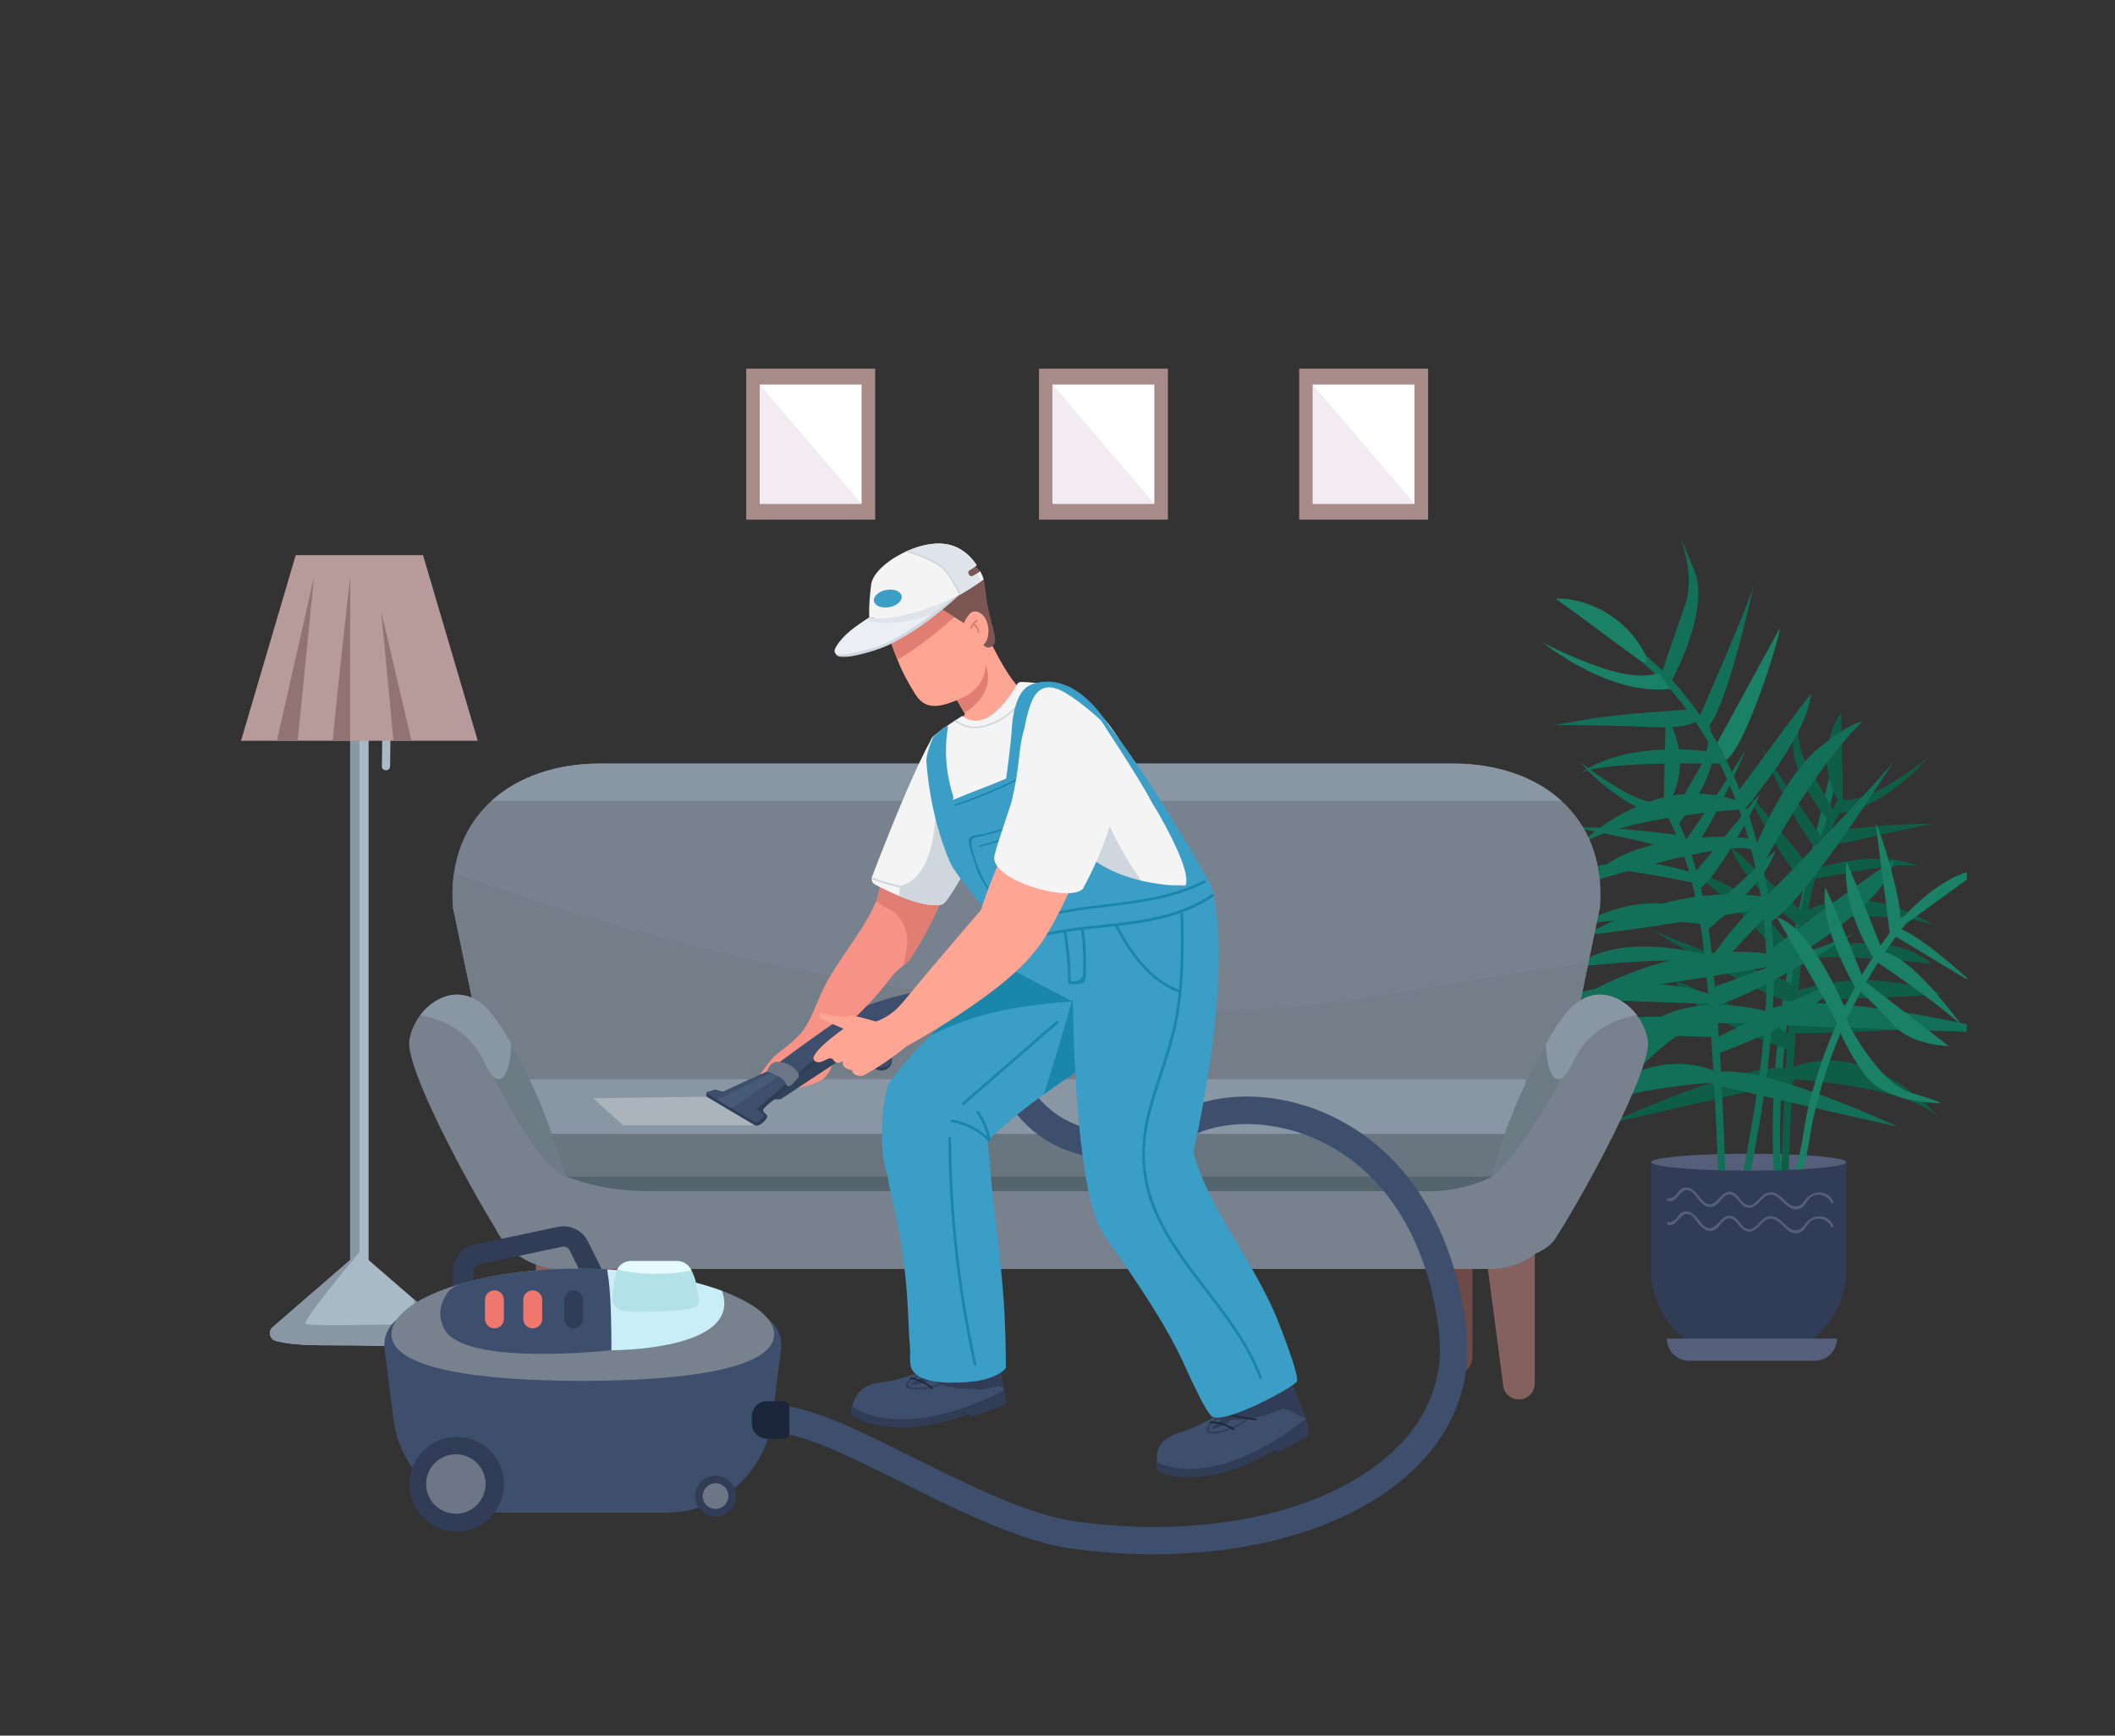 <?xml version="1.0" encoding="utf-8"?>
<!-- Generator: Adobe Illustrator 27.5.0, SVG Export Plug-In . SVG Version: 6.00 Build 0)  -->
<svg version="1.1" id="Layer_1" xmlns="http://www.w3.org/2000/svg" xmlns:xlink="http://www.w3.org/1999/xlink" x="0px" y="0px"
	 viewBox="0 0 3000 2461.845" style="enable-background:new 0 0 3000 2461.845;" xml:space="preserve">
<rect x="0" y="0" width="3000" height="2461.845" fill="#333333" stroke="none"/>
<g id="_x31_2_1_">
	<g id="lamp_2_">
		<path style="fill:#A8BAC6;" d="M553.622,1010.506c-0.104-7.497-11.765-7.519-11.661,0c0.353,25.487,0.265,50.969-0.266,76.453
			c-0.156,7.506,11.504,7.505,11.661,0C553.887,1061.474,553.976,1035.993,553.622,1010.506z"/>
		<g>
			<rect x="496.73" y="984.648" style="fill:#A8BAC6;" width="26.091" height="893.203"/>
			<rect x="496.73" y="984.648" style="fill:#8996A3;" width="13.045" height="893.203"/>
		</g>
		<g>
			<polygon style="fill:#B79B9A;" points="677.666,1050.73 341.871,1050.73 419.489,787.412 600.048,787.412 			"/>
			<path style="fill:#917373;" d="M445.489,817.613l-23.238,233.117h-29.555C410.352,974.023,445.489,817.613,445.489,817.613z"/>
			<path style="fill:#917373;" d="M496.725,817.613v233.117h-24.854C479.92,965.827,496.725,817.613,496.725,817.613z"/>
			<path style="fill:#917373;" d="M583.626,1050.73h-25.5c-6.581-70.684-17.598-184.261-17.598-184.261L583.626,1050.73z"/>
		</g>
		<g>
			<path style="fill:#A8BAC6;" d="M628.193,1902.055c-32.404,8.432-74.974,6.992-124.946,6.316
				c-44.156-0.617-82.112,1.439-111.931-6.346c-8.843-2.292-11.399-13.573-4.524-19.537l122.919-106.438
				c0.029-0.029,0.059-0.059,0.059-0.059c25.618,22.151,51.206,44.332,76.795,66.513c15.394,13.309,30.789,26.646,46.183,39.984
				C639.65,1888.453,637.035,1899.734,628.193,1902.055z"/>
			<path style="fill:#8996A3;" d="M628.193,1902.055c-32.404,8.432-74.974,6.992-124.946,6.316
				c-44.156-0.617-82.112,1.439-111.931-6.346c-8.843-2.292-11.399-13.573-4.524-19.537l122.919-106.438
				c-2.409,2.879-81.848,97.947-76.354,101.796c5.611,3.907,160.288,0,160.288,0l-7.08-35.342
				c15.394,13.309,30.789,26.646,46.183,39.984C639.65,1888.453,637.035,1899.734,628.193,1902.055z"/>
		</g>
	</g>
	<g id="plant_3_">
		<g>
			<path style="fill:#313D56;" d="M2466.821,1925.956h27.511c68.908,0,124.769-55.861,124.769-124.769v-152.739h-277.049v152.739
				C2342.052,1870.095,2397.913,1925.956,2466.821,1925.956z"/>
			<path style="fill:#565F7A;" d="M2342.275,1648.438c0,5.302,39.633,9.802,94.589,11.372c3.413,0.104,6.93,0.209,10.483,0.279
				c8.289,0.174,16.891,0.279,25.702,0.314c2.472,0.035,4.98,0.035,7.522,0.035h3.065c11.145-0.035,21.941-0.174,32.249-0.418
				c3.552-0.07,7.035-0.14,10.448-0.279h0.313c3.552-0.104,7.035-0.209,10.448-0.349c3.065-0.14,6.06-0.244,9.02-0.384
				c3.796-0.175,7.488-0.384,11.075-0.593c37.195-2.128,61.678-5.826,61.678-9.977c0-3.977-22.184-7.465-56.419-9.663
				c-3.274-0.209-6.652-0.384-10.134-0.593c-4.632-0.244-9.438-0.453-14.383-0.628c-3.413-0.139-6.931-0.279-10.483-0.384
				c-0.662-0.035-1.358-0.035-2.055-0.07c-3.413-0.104-6.896-0.174-10.448-0.244c-8.637-0.209-17.622-0.314-26.851-0.349
				c-2.473-0.035-4.98-0.035-7.523-0.035h-3.065c-10.692,0.035-21.07,0.14-31.03,0.384c-3.552,0.07-7.035,0.14-10.448,0.244
				C2381.49,1638.705,2342.275,1643.17,2342.275,1648.438z"/>
			<g>
				<path style="fill:#565F7A;" d="M2366.527,1699.831c2.603,0.776,8.346-2.551,10.098-4.166c1.112-1.026,1.852-2.4,2.788-3.572
					c1.315-1.648,2.528-3.324,4.168-4.67c2.571-2.11,5.555-3.339,8.938-3.104c10.333,0.715,15.489,11.285,21.81,17.832
					c20.556,21.288,25.901-21.864,45.758-9.538c6.943,4.31,10.369,14.541,18.628,16.707c10,2.623,16.87-11.079,24.096-15.633
					c7.197-4.535,14.611-2.913,21.188,1.986c4.328,3.223,7.756,7.452,11.948,10.829c4.247,3.422,7.644,5.315,13.22,4.469
					c6.173-0.937,8.137-4.61,11.527-9.239c10.153-13.867,32.21-14.659,39.861,2.597c0.902,2.033-2.098,3.81-3.007,1.761
					c-5.026-11.334-21.267-15.831-30.582-6.69c-5.635,5.53-8.204,14.515-17.042,15.889c-9.537,1.482-17.035-6.708-23.214-12.629
					c-5.378-5.153-12.136-10.288-19.851-7.16c-4.948,2.006-8.413,6.738-12.148,10.369c-4.167,4.052-9.006,7.925-15.18,7.147
					c-7.34-0.925-11.669-7.767-16.227-12.787c-3.88-4.274-8.699-8.112-14.679-5.084c-4.293,2.175-7.106,7.007-10.336,10.412
					c-4.502,4.746-9.975,8.046-16.663,5.924c-4.701-1.491-8.359-5.18-11.493-8.832c-3.992-4.651-9.175-13.984-16.04-14.555
					c-12.949-1.077-14.971,19.133-28.492,15.102C2363.458,1702.556,2364.37,1699.188,2366.527,1699.831z"/>
				<path style="fill:#565F7A;" d="M2366.527,1733.782c2.603,0.776,8.346-2.551,10.098-4.166c1.112-1.026,1.852-2.4,2.788-3.572
					c1.315-1.648,2.528-3.324,4.168-4.67c2.571-2.11,5.555-3.339,8.938-3.104c10.333,0.715,15.489,11.285,21.81,17.832
					c20.556,21.288,25.901-21.864,45.758-9.538c6.943,4.31,10.369,14.541,18.628,16.707c10,2.623,16.87-11.079,24.096-15.633
					c7.197-4.535,14.611-2.913,21.188,1.986c4.328,3.223,7.756,7.452,11.948,10.829c4.247,3.422,7.644,5.315,13.22,4.469
					c6.173-0.937,8.137-4.61,11.527-9.24c10.153-13.867,32.21-14.659,39.861,2.597c0.902,2.034-2.098,3.81-3.007,1.761
					c-5.026-11.334-21.267-15.831-30.582-6.69c-5.635,5.53-8.204,14.515-17.042,15.888c-9.537,1.482-17.035-6.708-23.214-12.629
					c-5.378-5.153-12.136-10.288-19.851-7.16c-4.948,2.006-8.413,6.738-12.148,10.37c-4.167,4.052-9.006,7.925-15.18,7.147
					c-7.34-0.925-11.669-7.766-16.227-12.787c-3.88-4.274-8.699-8.112-14.679-5.084c-4.293,2.175-7.106,7.007-10.336,10.412
					c-4.502,4.747-9.975,8.046-16.663,5.924c-4.701-1.491-8.359-5.18-11.493-8.832c-3.992-4.651-9.175-13.984-16.04-14.555
					c-12.949-1.077-14.971,19.134-28.492,15.102C2363.458,1736.507,2364.37,1733.139,2366.527,1733.782z"/>
			</g>
		</g>
		<g>
			<path style="fill:#137058;" d="M2514.945,1636.856c0.209,7.709,0.522,15.419,0.94,23.163c3.552-0.07,7.035-0.14,10.448-0.279
				c-0.418-7.57-0.697-15.105-0.94-22.64c-0.766-25.605-0.557-51.175,0.522-76.675c0.279-7.709,0.662-15.384,1.149-23.093
				c0.035-0.977,0.104-1.919,0.174-2.895c0.383-6.488,0.836-12.977,1.358-19.465c0.696-9.279,1.497-18.558,2.438-27.803
				c0.731-7.64,1.532-15.279,2.438-22.919c0.348-3.244,0.731-6.454,1.149-9.663c0.104-1.116,0.244-2.198,0.383-3.314
				c1.08-8.86,2.264-17.721,3.518-26.582c0.104-0.977,0.244-1.988,0.418-3c0.035-0.279,0.07-0.558,0.139-0.837
				c0.279-2.267,0.627-4.535,0.975-6.837c0.662-4.709,1.393-9.418,2.124-14.163v-0.035c1.219-7.814,2.473-15.663,3.796-23.477
				c0.139-0.977,0.313-1.919,0.488-2.895c0.487-2.86,0.975-5.686,1.463-8.547c0.418-2.512,0.871-5.023,1.323-7.535
				c0.035-0.279,0.104-0.593,0.139-0.907c0.07-0.244,0.104-0.488,0.139-0.732c0.209-1.116,0.418-2.233,0.592-3.384
				c0.07-0.279,0.139-0.558,0.174-0.872c1.532-8.512,3.135-17.058,4.771-25.57c0.906-4.709,1.846-9.384,2.751-14.093
				c0.418-1.988,0.801-3.977,1.184-5.93c0.94-4.709,1.916-9.384,2.891-14.058c3.065-14.861,6.234-29.687,9.508-44.477
				c0.209-0.872,0.383-1.779,0.592-2.651c0.07-0.279,0.139-0.593,0.209-0.907c0-0.035,0-0.105,0.035-0.174
				c0.801-3.628,1.602-7.291,2.438-10.919c2.542-11.268,5.119-22.535,7.766-33.768c0.244-1.081,0.488-2.128,0.731-3.209
				c0.418-1.814,0.871-3.663,1.289-5.477c0.07-0.244,0.104-0.523,0.174-0.768c0.348-1.465,0.697-2.965,1.045-4.43
				c1.184-4.989,2.368-9.942,3.552-14.931c0.662-2.86,1.358-5.721,2.055-8.582c1.602-6.698,3.204-13.36,4.806-20.058
				c1.532-6.314,3.064-12.628,4.632-18.977c1.567-6.453,3.135-12.907,4.702-19.361c1.567-6.558-8.498-9.349-10.1-2.791
				c-0.279,1.151-0.557,2.302-0.836,3.453c-1.985,8.128-3.97,16.256-5.955,24.384c-1.811,7.5-3.622,15.035-5.398,22.535
				c-2.194,9.035-4.353,18.105-6.512,27.14c-1.567,6.733-3.169,13.5-4.736,20.233c-0.523,2.267-1.045,4.535-1.567,6.802
				c-1.707,7.36-3.413,14.721-5.085,22.116c-1.323,5.93-2.647,11.861-3.97,17.791c-0.557,2.582-1.149,5.128-1.707,7.709
				c0,0.07-0.035,0.174-0.035,0.244c-0.766,3.419-1.498,6.872-2.229,10.291c-1.881,8.686-3.726,17.372-5.537,26.058
				c-1.428,7.047-2.856,14.058-4.249,21.105c-0.453,2.233-0.906,4.465-1.323,6.698c-0.279,1.395-0.557,2.826-0.801,4.221
				c-1.149,5.791-2.229,11.547-3.309,17.338c-0.418,2.233-0.836,4.465-1.219,6.698c-0.975,5.198-1.916,10.396-2.786,15.593
				c-0.174,0.872-0.313,1.709-0.453,2.581c-0.348,1.884-0.662,3.767-0.975,5.651c-0.662,3.663-1.254,7.326-1.846,10.988
				c-0.662,3.837-1.289,7.675-1.881,11.512c-1.393,8.791-2.751,17.616-4.005,26.442c-0.418,2.791-0.801,5.582-1.149,8.372
				c-0.069,0.209-0.104,0.453-0.104,0.663c-1.289,9.07-2.438,18.14-3.518,27.245c-0.139,1.011-0.279,1.988-0.383,3
				c-0.07,0.663-0.174,1.326-0.209,1.989c-0.975,8.023-1.846,16.047-2.612,24.07c-1.115,10.605-2.055,21.209-2.821,31.814
				c-0.453,5.477-0.836,10.954-1.184,16.43c-0.174,2.791-0.348,5.547-0.522,8.302c-0.348,6.07-0.627,12.14-0.871,18.21
				C2514.388,1584.216,2514.144,1610.519,2514.945,1636.856z"/>
			<g>
				<path style="fill:#0E5E47;" d="M2526.647,1659.74c3.552-0.104,7.035-0.209,10.448-0.349c0.278-7.291,0.522-14.547,0.836-21.838
					c0.905-24.523,1.985-49.047,3.239-73.571c0.383-8.302,0.801-16.57,1.254-24.872c0.07-1.814,0.174-3.663,0.279-5.477
					c0.07-1.012,0.104-1.988,0.174-3c0.244-4.43,0.488-8.861,0.766-13.291c0.035-1.256,0.104-2.547,0.209-3.802
					c0.905-15.838,1.881-31.675,2.96-47.477c0.209-3.663,0.488-7.326,0.731-10.989c0.174-2.477,0.348-4.919,0.522-7.361
					c0.105-1.395,0.174-2.756,0.279-4.116c0.488-6.663,0.975-13.326,1.497-19.954c0-0.453,0.035-0.907,0.105-1.36
					c0-0.349,0.035-0.698,0.069-1.047c0.035-0.802,0.105-1.605,0.174-2.407c0.07-0.802,0.104-1.604,0.174-2.407
					c0.278-3.314,0.522-6.628,0.801-9.907c0.279-3.663,0.557-7.291,0.871-10.954c0.731-8.86,1.498-17.721,2.368-26.617
					c0.244-2.302,0.453-4.64,0.697-6.977c0.035-0.279,0.07-0.558,0.104-0.837c0.244-2.372,0.488-4.779,0.766-7.151
					c0.07-0.907,0.174-1.779,0.279-2.651c0.07-0.698,0.139-1.36,0.209-2.023c0.731-6.419,1.498-12.802,2.333-19.186
					c0.94-7.116,1.95-14.233,3.03-21.314c0.174-1.116,0.348-2.233,0.522-3.314c0.836-5.093,1.672-10.151,2.612-15.209
					c2.612-14.616,5.677-29.128,9.333-43.501c0.627-2.547,1.323-5.093,2.02-7.64c0.662-2.547,1.358-5.058,2.055-7.57
					c3.344-11.651,7.07-23.198,11.284-34.57c2.194-5.965,4.527-11.861,7-17.721c0.418-1.047,0.871-2.093,1.289-3.105
					c3.309-7.64,6.826-15.174,10.622-22.605c2.368-4.675,4.841-9.314,7.418-13.919c1.08-1.919,0.836-3.733-0.07-5.163
					c-0.488-0.802-1.219-1.465-2.055-1.919c-2.229-1.291-5.224-1.116-6.861,1.744c-0.035,0-0.035,0.035-0.035,0.035
					c-2.508,4.465-4.945,9-7.244,13.535c-2.542,4.988-4.98,10.012-7.313,15.07c-1.08,2.372-2.159,4.744-3.169,7.151
					c-2.368,5.372-4.597,10.814-6.721,16.291c-0.627,1.64-1.254,3.244-1.846,4.884c-0.348,0.942-0.696,1.849-1.01,2.756
					c-0.279,0.663-0.488,1.291-0.731,1.919c-0.801,2.198-1.567,4.43-2.333,6.628c-3.169,9.14-6.025,18.384-8.637,27.698
					c-1.289,4.57-2.508,9.174-3.692,13.779c-0.139,0.558-0.279,1.116-0.418,1.674c-0.279,1.047-0.523,2.128-0.801,3.209
					c-0.104,0.419-0.209,0.837-0.278,1.256c-0.383,1.43-0.732,2.861-1.045,4.326c-0.348,1.43-0.661,2.86-0.975,4.291
					c-2.473,10.744-4.632,21.593-6.513,32.477c-0.801,4.5-1.567,9-2.299,13.5c-0.07,0.663-0.174,1.291-0.279,1.953
					c-0.348,2.093-0.662,4.151-0.975,6.244c-0.209,1.57-0.453,3.104-0.697,4.674c-0.104,0.837-0.209,1.675-0.348,2.512
					c-1.184,8.547-2.264,17.128-3.239,25.745c-0.244,2.023-0.488,4.081-0.731,6.139l-0.627,6.07
					c-0.035,0.174-0.035,0.314-0.035,0.488c-0.592,5.512-1.149,11.058-1.637,16.57c-0.07,0.558-0.105,1.116-0.174,1.709
					c-0.209,2.198-0.383,4.36-0.592,6.558c-0.418,4.744-0.836,9.489-1.219,14.233c-0.453,5.442-0.906,10.884-1.323,16.326
					c-0.209,2.302-0.383,4.64-0.557,6.942c-0.035,0.175-0.035,0.349-0.07,0.523c-0.07,1.047-0.139,2.093-0.209,3.14
					c-0.662,8.442-1.288,16.884-1.881,25.361c-0.104,1.57-0.244,3.14-0.313,4.709c-0.279,3.698-0.522,7.395-0.766,11.093
					c-0.522,7.605-1.045,15.21-1.498,22.814c-0.557,8.895-1.08,17.826-1.602,26.721c-0.244,4.465-0.522,8.93-0.766,13.395
					c0,0.419-0.035,0.837-0.07,1.256c-0.104,1.954-0.209,3.942-0.313,5.93v0.244c-0.453,8.477-0.906,16.919-1.289,25.396
					c-1.254,25.186-2.333,50.407-3.274,75.629C2527.169,1644.67,2526.891,1652.205,2526.647,1659.74z"/>
				<g>
					<path style="fill:#0E5E47;" d="M2611.731,1012.484c0.004-4.867-41.684,53.803-6.061,120.363c0,0,8.14,10.246,8.252-1.45
						C2614.165,1106.081,2611.697,1051.777,2611.731,1012.484z"/>
					<path style="fill:#0E5E47;" d="M2593.241,1163.945c0,0-58.853-70.281-48.606-118.554
						c10.247-48.272,10.247-48.272,10.247-48.272s-13.012,51.169,7.375,85.703c20.387,34.534,40.347,70.217,40.347,70.217
						L2593.241,1163.945z"/>
					<path style="fill:#0E5E47;" d="M2611.167,1134.014c0,0,22.138,5.318,61.907-17.656c39.603-22.879,61.325-41.757,61.325-41.757
						s-62.132,74.829-132.625,79.678L2611.167,1134.014z"/>
					<path style="fill:#0E5E47;" d="M2496.351,1055.418c0,0,56.147,131.678,81.944,148.454l8.929-10.659
						C2587.224,1193.213,2508.145,1079.081,2496.351,1055.418z"/>
					<path style="fill:#0E5E47;" d="M2342.889,1318.358c0,0,168.164,105.721,207.518,103.939l-10.336-28.236
						C2540.072,1394.06,2372.781,1334.203,2342.889,1318.358z"/>
					<path style="fill:#0E5E47;" d="M2589.583,1180.2c0,0,76.403-10.254,113.848-10.912c37.445-0.658,37.445-0.658,37.445-0.658
						s-62.556,12.172-107.633,23.201c-46.389,11.351-54.323,1.613-54.323,1.613L2589.583,1180.2z"/>
					<path style="fill:#0E5E47;" d="M2478.448,1122.182c0.413,8.355,64.458,126.908,88.197,135.14l6.376-20.909L2478.448,1122.182z"
						/>
					<path style="fill:#0E5E47;" d="M2562.227,1249.054c2.741,0.147,133.749-29.229,159.936-19.791c0,0-49.745-28.619-152.846,5.125
						L2562.227,1249.054z"/>
					<path style="fill:#0E5E47;" d="M2545.168,1418.928c2.741,0.147,185.745-4.827,209.248-9.387c0,0-99.057-39.023-202.158-5.279
						L2545.168,1418.928z"/>
					<path style="fill:#0E5E47;" d="M2537.577,1466.254c2.741,0.147,185.745-4.827,209.247-9.386c0,0-106.158-39.744-209.259-6
						L2537.577,1466.254z"/>
					<path style="fill:#0E5E47;" d="M2455.775,1202.143c-1.04-3.191,93.199,85.013,100.614,91.044c0,0-4.054,23.987-3.74,21.917
						S2472.415,1253.199,2455.775,1202.143z"/>
					<path style="fill:#0E5E47;" d="M2377.549,1391.713c-1.04-3.191,154.943,70.252,162.358,76.284c0,0,1.566,25.758,1.88,23.687
						S2394.189,1442.77,2377.549,1391.713z"/>
					<path style="fill:#0E5E47;" d="M2551.188,1306.822c0,0,153.087-20.211,197.206,9.64c0,0-100.247-73.463-192.826-21.32
						L2551.188,1306.822z"/>
					<path style="fill:#0E5E47;" d="M2531.787,1529.929c0,0,176.561,8.298,220.816,57.866c0,0-99.51-120.082-213.702-72.309
						L2531.787,1529.929z"/>
					<path style="fill:#0E5E47;" d="M2550.408,1359.106c0,0-50.054-77.758-96.202-101.431c-45.839-23.515-52.43-18.821-52.43-18.821
						s56.43,33.447,143.448,140.506L2550.408,1359.106z"/>
					<path style="fill:#0E5E47;" d="M2548.861,1352.408c0.32-3.655,133.709-38.291,190.037,14.383c0,0-174.201-20.429-193.406,0.016
						L2548.861,1352.408z"/>
					<path style="fill:#0E5E47;" d="M2282.339,1593.34c0,0,203.763-95.037,261.628-75.89l1.923,15.441
						C2545.89,1532.891,2373.515,1573.361,2282.339,1593.34z"/>
				</g>
			</g>
			<g>
				<path style="fill:#137058;" d="M2327.37,937.569c7.104,5.896,14,12,20.652,18.419c7.07,6.768,13.896,13.814,20.443,21.105
					c8.532,9.454,16.647,19.361,24.274,29.582l0.035,0.035c4.179,5.582,8.219,11.268,12.12,17.058
					c6.269,9.175,12.154,18.558,17.761,28.186c2.717,4.675,5.364,9.349,7.941,14.128c0.07,0.14,0.174,0.314,0.244,0.489
					c2.925,5.407,5.781,10.884,8.498,16.396c3.692,7.361,7.174,14.791,10.448,22.326c1.289,2.826,2.507,5.651,3.692,8.512
					c2.995,6.977,5.816,13.989,8.463,21.07l0.035,0.07c1.707,4.465,3.343,8.93,4.91,13.396c1.149,3.14,2.229,6.314,3.274,9.488
					c1.428,4.221,2.821,8.442,4.11,12.698c2.055,6.454,3.97,12.942,5.781,19.43v0.035c1.428,4.988,2.751,9.977,4.005,15
					c2.264,8.826,4.353,17.686,6.234,26.547c0.104,0.419,0.209,0.872,0.279,1.326c1.149,5.337,2.229,10.709,3.204,16.047
					c0.871,4.465,1.637,8.93,2.368,13.395c0.453,2.512,0.871,4.988,1.254,7.5c0.139,0.802,0.244,1.57,0.383,2.372
					c0.209,1.535,0.453,3.105,0.697,4.64c0.592,4.081,1.149,8.163,1.637,12.244c0.313,2.267,0.592,4.535,0.836,6.802
					c0.278,2.407,0.557,4.849,0.801,7.256c1.01,9.488,1.811,18.977,2.403,28.465c0.453,6.942,0.801,13.884,1.045,20.826
					c0.244,6.488,0.418,13.012,0.488,19.5v0.907c0.035,2.965,0.07,5.895,0.07,8.826c0,4.64-0.035,9.279-0.105,13.884
					c-0.07,4.36-0.174,8.721-0.313,13.081c-0.244,8.477-0.592,16.989-1.08,25.5c-0.07,1.326-0.139,2.616-0.244,3.942
					c-0.209,3.733-0.453,7.43-0.731,11.163c-0.07,1.291-0.174,2.616-0.279,3.907c-0.348,4.884-0.731,9.768-1.184,14.686
					c-0.209,2.511-0.453,5.058-0.697,7.57c-1.323,14.128-2.891,28.221-4.667,42.28c-0.348,2.791-0.697,5.581-1.115,8.337
					c-0.801,6.453-1.707,12.907-2.647,19.326c-0.348,2.407-0.697,4.814-1.045,7.186c-4.179,28.117-9.02,56.129-14.14,83.966
					c-1.463,7.988-2.96,15.977-4.458,23.931c2.472,0.035,4.98,0.035,7.522,0.035h3.065c1.532-7.988,2.995-15.942,4.458-23.93
					c4.98-27.14,9.647-54.35,13.652-81.664c0.627-4.012,1.219-8.023,1.776-12.035c0.662-4.779,1.323-9.559,1.95-14.338
					c0.557-4.116,1.08-8.233,1.602-12.384c1.498-12.209,2.856-24.419,4.005-36.663c0.557-5.546,1.045-11.128,1.497-16.674
					c0.244-2.896,0.453-5.791,0.662-8.686c0.035-0.105,0.035-0.209,0-0.314c0.557-6.872,1.01-13.779,1.358-20.686
					c0.07-1.151,0.139-2.268,0.174-3.419c0.314-5.582,0.522-11.163,0.731-16.745c0.244-7.605,0.418-15.209,0.488-22.779
					c0-1.57,0.035-3.14,0.035-4.709c0-2.86,0-5.721-0.035-8.547c0-2.616-0.035-5.233-0.07-7.849
					c-0.139-8.267-0.383-16.5-0.766-24.768v-0.419c-0.557-11.616-1.358-23.233-2.438-34.814c-0.07-0.698-0.139-1.361-0.209-2.058
					c-0.418-4.326-0.871-8.616-1.393-12.942c-0.697-6.314-1.532-12.593-2.438-18.907c-0.244-1.779-0.522-3.523-0.801-5.302
					c-0.035-0.244-0.07-0.523-0.104-0.768c-0.104-0.663-0.209-1.36-0.313-2.023c-1.149-7.361-2.438-14.756-3.866-22.187
					c-0.418-2.372-0.906-4.779-1.393-7.186c-0.662-3.314-1.323-6.628-2.09-9.942c-0.279-1.396-0.592-2.826-0.906-4.256
					c-2.055-9.314-4.318-18.663-6.826-27.977c-3.344-12.593-7.07-25.186-11.214-37.64c-1.01-3.174-2.09-6.314-3.169-9.453
					c-0.279-0.837-0.557-1.674-0.871-2.477c0,0,0-0.035-0.035-0.07c-0.035-0.14-0.174-0.523-0.383-1.047
					c-2.647-7.57-5.468-15.105-8.463-22.57c-0.174-0.488-0.348-0.942-0.488-1.291c-2.647-6.628-5.433-13.221-8.358-19.745
					c-0.871-2.128-1.846-4.221-2.821-6.314c-2.612-5.791-5.329-11.547-8.184-17.233c-4.04-8.128-8.289-16.151-12.746-24.07v-0.035
					c-2.752-4.919-5.607-9.802-8.533-14.616c-1.254-2.128-2.577-4.221-3.866-6.314c-0.279-0.453-0.557-0.872-0.836-1.326
					l-0.035-0.035c-3.518-5.616-7.174-11.128-10.936-16.57c-12.154-17.616-25.458-34.326-39.946-49.849l-0.104-0.07
					c-4.284-4.605-8.672-9.105-13.165-13.465c-7.522-7.361-15.358-14.407-23.473-21.105
					C2329.599,925.917,2322.146,933.278,2327.37,937.569z"/>
				<g>
					<path style="fill:#1A8066;" d="M2207.733,850.151c-4.963-3.481,84.688-4.089,127.01,80.008c0,0,4.613,15.662-7.388,7.4
						C2301.378,919.675,2247.803,878.258,2207.733,850.151z"/>
					<path style="fill:#137058;" d="M2371.483,964.813c0,0,55.414-100.022,31.44-156.687
						c-23.973-56.665-23.973-56.665-23.973-56.665s28.045,59.554,11.261,106.676c-16.784,47.121-32.773,95.548-32.773,95.548
						L2371.483,964.813z"/>
					<path style="fill:#1A8066;" d="M2352.883,954.461c0,0-25.844,11.769-79.971-6.912c-53.902-18.603-84.964-36.556-84.964-36.556
						s93.781,76.854,181.231,66.047L2352.883,954.461z"/>
					<path style="fill:#137058;" d="M2487.572,830.073c0,0-37.566,174.546-65.177,201.211l-13.455-10.928
						C2408.939,1020.356,2478.735,861.844,2487.572,830.073z"/>
					<path style="fill:#137058;" d="M2686.267,1079.433c0,0-131.899,209.876-177.083,229.187l-3.628-37.327
						C2505.556,1271.293,2661.232,1113.427,2686.267,1079.433z"/>
					<path style="fill:#137058;" d="M2392.751,1006.674c0,0-95.966,5.593-141.965,13.682c-45.999,8.088-45.999,8.088-45.999,8.088
						s79.467,0.043,137.265,2.84c59.48,2.878,66.887-10.928,66.887-10.928L2392.751,1006.674z"/>
					<path style="fill:#1A8066;" d="M2524.393,891.244c1.473,10.327-48.87,170.68-75.984,186.396l-12.756-24.084L2524.393,891.244z"
						/>
					<path style="fill:#137058;" d="M2443.019,1082.845c-3.321,0.831-170.665-4.016-200.49,13.759c0,0,54.127-46.853,188.339-30.029
						L2443.019,1082.845z"/>
					<path style="fill:#137058;" d="M2509.184,1287.503c-3.321,0.831-228.546,38.209-258.398,38.209
						c0,0,112.035-71.303,246.247-54.479L2509.184,1287.503z"/>
					<path style="fill:#137058;" d="M2509.184,1371.28c-3.321,0.831-228.546,38.209-258.398,38.209
						c0,0,120.558-73.872,254.77-57.049L2509.184,1371.28z"/>
					<path style="fill:#137058;" d="M2568.946,984.442c0.518-4.153-93.975,126.215-101.625,135.361c0,0,10.642,28.404,9.767,25.944
						S2560.661,1050.901,2568.946,984.442z"/>
					<path style="fill:#137058;" d="M2686.267,1220.486c0.518-4.153-173.061,122.81-180.711,131.955c0,0,4.18,31.906,3.306,29.446
						S2677.983,1286.944,2686.267,1220.486z"/>
					<path style="fill:#137058;" d="M2470.082,1148.126c0,0-192.205,11.618-239.152,58.642c0,0,105.339-113.75,231.025-71.901
						L2470.082,1148.126z"/>
					<path style="fill:#137058;" d="M2487.572,1206.768c0,0,42.872-107.086,93.765-147.029
						c50.552-39.676,59.733-35.495,59.733-35.495s-61.167,54.352-142.356,206.089L2487.572,1206.768z"/>
					<path style="fill:#137058;" d="M2480.039,1189.94c-1.257-4.398-172.762-15.12-229.252,62.746
						c0,0,208.434-66.387,236.786-45.918L2480.039,1189.94z"/>
					<path style="fill:#137058;" d="M2504.256,1434.11c0,0-145.393-41.808-197.392,57.303s-56.077,106.269-56.077,106.269
						s110.122-138.163,163.144-144.211c53.022-6.048,91.626,0,91.626,0L2504.256,1434.11z"/>
					<path style="fill:#137058;" d="M2789.769,1452.829v10.568c-0.214,0.037-0.393,0.037-0.606,0h-0.321
						c-17.039-0.499-35.004-1.071-53.219-1.642c-11.906-0.392-23.918-0.821-35.895-1.213c-2.424-0.072-4.848-0.178-7.236-0.249
						c-23.205-0.786-46.089-1.607-67.477-2.392c-3.672-0.108-7.272-0.251-10.801-0.357c-2.246-0.108-4.456-0.18-6.63-0.286
						c-1.497-0.035-2.994-0.071-4.491-0.143c-21.066-0.75-40.066-1.464-55.535-2.035c-3.529-0.143-6.845-0.251-9.981-0.394
						c-0.178,0-0.357,0-0.534-0.035c-0.821,0-1.64-0.037-2.425-0.072c-1.889-0.072-3.671-0.143-5.382-0.214
						c-1.782-0.071-3.493-0.106-5.097-0.178c-4.349-0.179-8.02-0.323-10.908-0.429h-0.677c-4.527-0.18-6.987-0.286-6.987-0.286
						l-0.214-3.25l-0.855-12.354l-0.25-3.748c3.066-1.714,6.595-3.213,10.516-4.5c3.956-1.32,8.305-2.427,13.01-3.319
						c0.677-0.108,1.354-0.251,2.068-0.357c2.78-0.5,5.667-0.929,8.697-1.25c0.214-0.035,0.427-0.072,0.677-0.072
						c3.422-0.427,6.951-0.75,10.622-0.999c8.448-0.572,17.537-0.75,27.091-0.572c4.527,0.037,9.16,0.178,13.901,0.392
						c7.735,0.357,15.72,0.858,23.847,1.536c1.105,0.072,2.175,0.178,3.28,0.249c3.672,0.323,7.378,0.678,11.121,1.072
						c11.406,1.142,23.063,2.535,34.683,4.106c13.011,1.749,25.986,3.713,38.747,5.819c27.126,4.463,53.04,9.461,75.033,14.033
						c0.749,0.178,1.498,0.321,2.246,0.464C2783.21,1451.438,2786.562,1452.151,2789.769,1452.829z"/>
				</g>
			</g>
			<g>
				<path style="fill:#137058;" d="M2358.156,1144.467c2.577,4.605,5.05,9.244,7.418,13.919c0.313,0.558,0.592,1.116,0.871,1.709
					c3.97,7.884,7.662,15.907,11.04,24c1.01,2.372,1.985,4.779,2.925,7.151c1.428,3.523,2.786,7.012,4.075,10.57
					c1.602,4.291,3.1,8.581,4.563,12.907c2.403,7.151,4.632,14.372,6.721,21.663c1.428,5.058,2.786,10.117,4.074,15.209
					c1.741,6.837,3.344,13.709,4.841,20.652c1.637,7.57,3.135,15.174,4.492,22.814c0.523,2.86,1.045,5.721,1.498,8.581
					c0.383,2.233,0.766,4.43,1.115,6.663c2.02,12.733,3.761,25.57,5.259,38.442c0.174,1.43,0.348,2.895,0.522,4.36
					c0.035,0.314,0.07,0.663,0.104,1.012c0.348,3.14,0.697,6.279,1.045,9.454c0.105,1.081,0.209,2.128,0.348,3.209
					c0.627,6.349,1.219,12.663,1.776,19.012c0.453,4.849,0.871,9.733,1.254,14.582c0.313,3.628,0.592,7.221,0.871,10.849v0.105
					c0.348,4.081,0.662,8.198,0.975,12.314c0.07,0.663,0.104,1.326,0.139,1.988c0.035,0.14,0.035,0.279,0.035,0.419
					c0.034,0.349,0.069,0.698,0.069,1.047c0.313,3.733,0.592,7.465,0.836,11.198c0.383,4.64,0.697,9.314,1.045,13.989v0.209
					c0.453,6.105,0.871,12.244,1.289,18.384c1.045,15.802,2.055,31.64,2.96,47.477c0.07,1.256,0.139,2.546,0.209,3.802
					c0.244,4.116,0.488,8.233,0.697,12.349c0.035,0.314,0.07,0.628,0.07,0.942c0.07,1.012,0.104,1.988,0.174,3
					c0.348,6.942,0.731,13.884,1.08,20.826c1.323,25.919,2.507,51.873,3.482,77.827c0.313,7.57,0.592,15.14,0.836,22.71
					c3.413,0.104,6.93,0.209,10.483,0.279c-0.279-7.744-0.557-15.489-0.871-23.233c-1.01-26.651-2.159-53.303-3.552-79.954
					c-0.244-5.302-0.522-10.64-0.801-15.942c-0.07-2.058-0.209-4.116-0.313-6.175c-0.035-0.454-0.07-0.872-0.104-1.326
					c0-0.732-0.07-1.465-0.104-2.198c-0.209-3.698-0.383-7.396-0.627-11.128c-0.488-8.896-1.01-17.826-1.602-26.721
					c-0.453-7.605-0.94-15.244-1.463-22.849c-0.418-6.349-0.871-12.698-1.323-19.047c-0.174-2.232-0.313-4.5-0.487-6.767
					c-0.488-6.314-0.94-12.663-1.463-18.977c0-0.14,0-0.279-0.035-0.419c-0.209-3.035-0.453-6.035-0.731-9.07
					c-0.348-4.605-0.731-9.175-1.115-13.779c-0.383-4.744-0.801-9.488-1.219-14.233c-0.104-1.36-0.244-2.756-0.383-4.116
					c-0.07-0.837-0.139-1.639-0.209-2.477c-0.348-3.942-0.731-7.919-1.149-11.861c-0.418-4.326-0.871-8.616-1.323-12.942
					c-0.139-1.326-0.313-2.651-0.453-3.977c-0.035-0.349-0.07-0.698-0.104-1.012c-1.323-11.372-2.786-22.744-4.458-34.047
					c-0.313-2.093-0.627-4.186-0.975-6.279c-0.07-0.698-0.209-1.36-0.313-2.058c-0.383-2.512-0.801-5.023-1.219-7.5
					c-0.348-1.988-0.662-3.942-1.045-5.896c-1.463-8.442-3.1-16.814-4.876-25.151c-0.836-3.907-1.706-7.779-2.612-11.651
					c-0.418-1.849-0.871-3.698-1.323-5.547c-0.279-1.116-0.557-2.232-0.836-3.314c-0.592-2.407-1.219-4.779-1.811-7.186
					c-0.418-1.5-0.836-3.035-1.254-4.535c-0.313-1.221-0.662-2.407-1.01-3.593c-2.125-7.605-4.423-15.14-6.896-22.64
					c-0.558-1.675-1.149-3.384-1.741-5.093c-0.975-2.861-1.985-5.686-3.065-8.547c-0.313-0.907-0.662-1.814-1.01-2.756
					c-0.592-1.64-1.219-3.244-1.846-4.884c-0.174-0.453-0.348-0.942-0.557-1.395c-2.891-7.43-5.99-14.791-9.333-22.047
					c-1.463-3.14-2.925-6.279-4.458-9.384c-0.94-1.919-1.881-3.802-2.856-5.686c-2.299-4.535-4.736-9.07-7.244-13.535
					c0,0,0-0.035-0.035-0.035c-1.637-2.861-4.632-3.035-6.861-1.744c-0.836,0.454-1.567,1.116-2.055,1.919
					C2357.321,1140.734,2357.077,1142.548,2358.156,1144.467z"/>
				<g>
					<path style="fill:#137058;" d="M2362.413,1017.294c-0.004-4.866,41.684,53.803,6.061,120.363c0,0-8.14,10.246-8.252-1.45
						C2359.978,1110.89,2362.446,1056.587,2362.413,1017.294z"/>
					<path style="fill:#137058;" d="M2380.902,1168.755c0,0,58.853-70.281,48.606-118.554
						c-10.247-48.272-10.247-48.272-10.247-48.272s13.013,51.169-7.375,85.703c-20.387,34.534-40.347,70.217-40.347,70.217
						L2380.902,1168.755z"/>
					<path style="fill:#137058;" d="M2362.976,1138.824c0,0-22.138,5.318-61.907-17.656c-39.604-22.879-61.325-41.757-61.325-41.757
						s62.132,74.829,132.625,79.678L2362.976,1138.824z"/>
					<path style="fill:#137058;" d="M2477.792,1060.228c0,0-56.147,131.678-81.944,148.454l-8.929-10.659
						C2386.919,1198.023,2465.999,1083.891,2477.792,1060.228z"/>
					<path style="fill:#137058;" d="M2631.254,1323.167c0,0-168.164,105.721-207.518,103.939l10.335-28.236
						C2434.071,1398.87,2601.363,1339.013,2631.254,1323.167z"/>
					<path style="fill:#137058;" d="M2384.56,1185.01c0,0-76.403-10.254-113.848-10.912s-37.445-0.658-37.445-0.658
						s62.556,12.172,107.633,23.201c46.389,11.351,54.322,1.613,54.322,1.613L2384.56,1185.01z"/>
					<path style="fill:#137058;" d="M2495.695,1126.992c-0.413,8.355-64.458,126.908-88.197,135.14l-6.376-20.909L2495.695,1126.992
						z"/>
					<path style="fill:#137058;" d="M2411.916,1253.864c-2.741,0.147-133.749-29.229-159.936-19.791
						c0,0,49.745-28.619,152.846,5.125L2411.916,1253.864z"/>
					<path style="fill:#137058;" d="M2428.975,1423.738c-2.741,0.147-185.745-4.827-209.247-9.386c0,0,99.057-39.023,202.158-5.279
						L2428.975,1423.738z"/>
					<path style="fill:#137058;" d="M2436.566,1471.063c-2.741,0.147-185.746-4.827-209.248-9.386c0,0,106.158-39.744,209.259-6
						L2436.566,1471.063z"/>
					<path style="fill:#137058;" d="M2518.368,1206.953c1.04-3.191-93.199,85.013-100.614,91.044c0,0,4.054,23.987,3.74,21.917
						S2501.729,1258.009,2518.368,1206.953z"/>
					<path style="fill:#137058;" d="M2596.594,1396.523c1.04-3.191-154.943,70.252-162.358,76.284c0,0-1.566,25.758-1.88,23.687
						S2579.954,1447.579,2596.594,1396.523z"/>
					<path style="fill:#137058;" d="M2422.955,1311.631c0,0-153.087-20.211-197.206,9.64c0,0,100.248-73.463,192.826-21.32
						L2422.955,1311.631z"/>
					<path style="fill:#137058;" d="M2442.356,1534.739c0,0-176.561,8.298-220.816,57.866c0,0,99.51-120.082,213.702-72.309
						L2442.356,1534.739z"/>
					<path style="fill:#137058;" d="M2423.736,1363.916c0,0,50.054-77.758,96.202-101.431
						c45.839-23.515,52.429-18.821,52.429-18.821s-56.429,33.447-143.448,140.506L2423.736,1363.916z"/>
					<path style="fill:#137058;" d="M2425.282,1357.218c-0.32-3.655-133.709-38.291-190.037,14.383
						c0,0,174.201-20.429,193.406,0.016L2425.282,1357.218z"/>
					<path style="fill:#137058;" d="M2691.804,1598.15c0,0-203.763-95.037-261.628-75.89l-1.923,15.441
						C2428.253,1537.7,2600.628,1578.171,2691.804,1598.15z"/>
				</g>
			</g>
			<g>
				<path style="fill:#1A8066;" d="M2546.115,1659.008c3.796-0.175,7.488-0.384,11.075-0.593c2.125-6.419,3.796-12.977,5.259-19.64
					c3.761-17.547,5.886-35.686,9.717-53.024c1.01-4.64,2.09-9.244,3.204-13.884c1.602-6.593,3.308-13.151,5.119-19.674
					c1.602-5.861,3.274-11.721,5.085-17.547c3.065-10.186,6.408-20.303,9.995-30.349c1.393-3.977,2.856-7.953,4.353-11.93
					c3.413-9.07,7.035-18.07,10.901-27c0.139-0.419,0.313-0.802,0.522-1.221c0.906-2.198,1.881-4.395,2.856-6.593
					c1.602-3.593,3.204-7.186,4.876-10.779h0.035c1.428-3.174,2.925-6.314,4.493-9.454c1.741-3.698,3.552-7.36,5.468-11.023
					c1.637-3.349,3.378-6.698,5.154-10.012c1.602-3.14,3.274-6.244,4.98-9.314c2.473-4.57,5.015-9.07,7.662-13.57
					c0.522-0.942,1.08-1.884,1.637-2.826c4.91-8.477,10.03-16.849,15.358-25.082c1.115-1.744,2.264-3.488,3.413-5.233
					c2.09-3.244,4.249-6.454,6.443-9.628c2.194-3.279,4.458-6.523,6.721-9.767c2.925-4.116,5.886-8.233,8.881-12.279
					c2.577-3.488,5.189-6.977,7.836-10.395c1.985-2.581,3.97-5.163,5.99-7.709c2.09-2.651,1.254-5.861-0.661-7.709
					c-1.184-1.186-2.821-1.814-4.388-1.326c-0.488,0.105-0.94,0.314-1.358,0.663c-0.348,0.244-0.662,0.593-0.975,0.977
					c-5.224,6.628-10.344,13.326-15.324,20.093c-3.935,5.302-7.732,10.674-11.493,16.081c-0.557,0.768-1.08,1.57-1.602,2.337
					c-3.622,5.267-7.174,10.535-10.622,15.907c-0.453,0.628-0.871,1.291-1.254,1.953c-4.98,7.709-9.821,15.558-14.453,23.477
					c-1.532,2.511-2.995,5.058-4.423,7.605c-1.811,3.07-3.552,6.209-5.224,9.314c-0.07,0.035-0.07,0.035-0.035,0.07
					c-3.1,5.547-6.095,11.128-9.02,16.744c-1.462,2.86-2.925,5.721-4.353,8.581c-0.592,1.151-1.149,2.337-1.741,3.523
					c-1.463,2.93-2.891,5.895-4.284,8.86c-2.159,4.57-4.284,9.175-6.338,13.779c-0.035,0.035-0.035,0.035-0.035,0.035
					c-0.836,1.884-1.672,3.802-2.473,5.686c-1.114,2.442-2.159,4.919-3.204,7.395c-1.219,2.826-2.403,5.686-3.552,8.547
					c-4.214,10.396-8.219,20.896-11.911,31.5c-3.378,9.558-6.512,19.186-9.403,28.919c-1.532,5.023-2.995,10.081-4.388,15.175
					c-1.916,6.907-3.726,13.849-5.398,20.826c-0.174,0.663-0.348,1.291-0.487,1.953c-5.12,21.349-7.244,44.687-12.433,66.733
					C2550.642,1645.298,2548.657,1652.275,2546.115,1659.008z"/>
				<g>
					<path style="fill:#1A8066;" d="M2789.769,1237.245v10.605l-71.042,51.379l-6.879,4.962l-8.697,6.285l-7.379-7.392l1.248-0.893
						l1.034-0.75h0.036l6.309-4.498c0.036-0.392,0.891-1.499,2.388-3.178C2716.625,1282.626,2755.478,1246.672,2789.769,1237.245z"
						/>
					<path style="fill:#1A8066;" d="M2660.63,1168.595c4.418,2.213,34.945,99.659,35.146,134.473
						c0.202,34.815-15.353,20.13-15.353,20.13L2660.63,1168.595z"/>
					<path style="fill:#1A8066;" d="M2789.769,1386.884v2.392l-100.45-60.698l-4.526-2.749l-4.349-2.606v-0.035l0.071-0.071
						l8.84-7.355c1.604,0.286,3.351,0.785,5.204,1.428c0.855,0.321,1.711,0.643,2.602,0.999
						C2724.111,1329.184,2771.091,1370.102,2789.769,1386.884z"/>
					<path style="fill:#1A8066;" d="M2789.872,1464.878c0,0-73.845-108.185-119.217-114.824l-10.024,13.278
						C2660.63,1363.332,2782.139,1444.714,2789.872,1464.878z"/>
					<path style="fill:#1A8066;" d="M2618.878,1222.812c0.381-4.415,51.776,127.242,51.776,127.242l-10.024,13.278
						C2660.63,1363.332,2612.475,1296.944,2618.878,1222.812z"/>
					<path style="fill:#1A8066;" d="M2644.473,1391.557l119.992,92.378c0,0-53.022-1.106-78.428-29.874
						c-25.406-28.768-54.735-54.182-54.735-54.182L2644.473,1391.557z"/>
					<path style="fill:#1A8066;" d="M2588.829,1259.325c0.697-5.021,55.644,132.233,55.644,132.233l-13.171,8.321
						C2631.302,1399.878,2580.839,1316.86,2588.829,1259.325z"/>
					<path style="fill:#1A8066;" d="M2619.101,1446.761c0,0,43.738,89.177,92.342,103.561
						c48.604,14.384,40.218,14.368,40.218,14.368s-76.95,1.122-107.188-40.923c-30.237-42.045-38.893-72.34-38.893-72.34
						L2619.101,1446.761z"/>
					<path style="fill:#1A8066;" d="M2616.222,1428.766c0.223-0.456-48.381-115.442-95.88-127.505
						c0,0,80.014,136.244,85.238,150.165C2610.804,1465.348,2616.222,1428.766,2616.222,1428.766z"/>
				</g>
			</g>
		</g>
		<path style="fill:#565F7A;" d="M2395.885,1930.186h178.191c17.4,0,31.505-14.105,31.505-31.505v-0.026h-241.2v0.026
			C2364.38,1916.081,2378.485,1930.186,2395.885,1930.186z"/>
	</g>
	<g id="sofa_2_">
		<path style="fill:#84615E;" d="M2154.436,1985.006L2154.436,1985.006c-12.465,0-22.57-10.105-22.57-22.57l-36.46-276.919
			c0-12.465,46.565,0,59.03,0l0,0c12.465,0,22.57,10.105,22.57,22.57v254.349
			C2177.007,1974.901,2166.902,1985.006,2154.436,1985.006z"/>
		<path style="fill:#84615E;" d="M782.61,1985.006L782.61,1985.006c12.465,0,22.57-10.105,22.57-22.57l36.46-276.919
			c0-12.465-46.565,0-59.03,0l0,0c-12.465,0-22.57,10.105-22.57,22.57v254.349C760.04,1974.901,770.145,1985.006,782.61,1985.006z"
			/>
		<path style="fill:#6D4A47;" d="M858.757,1946.503L858.757,1946.503c9.454,0,17.117-10.105,17.117-22.57l27.651-276.919
			c0-12.465-35.315,0-44.768,0l0,0c-9.454,0-17.117,10.105-17.117,22.57v254.349C841.64,1936.398,849.304,1946.503,858.757,1946.503
			z"/>
		<path style="fill:#6D4A47;" d="M2071.405,1946.503L2071.405,1946.503c-9.454,0-17.117-10.105-17.117-22.57l-27.651-276.919
			c0-12.465,35.314,0,44.768,0l0,0c9.454,0,17.117,10.105,17.117,22.57v254.349
			C2088.522,1936.398,2080.858,1946.503,2071.405,1946.503z"/>
		<path style="fill:#78828E;" d="M2218,1569.018v127.347c0,31.242-13.835,59.24-35.717,78.207
			c-18.146,15.805-41.874,25.33-67.82,25.33H795.462c-33.007,0-62.401-15.436-81.327-39.534c-0.575-0.657-1.067-1.314-1.601-1.971
			c-0.369-0.451-0.698-0.944-1.026-1.437c-0.123-0.164-0.205-0.328-0.328-0.493c-2.299-3.202-4.392-6.527-6.322-9.976
			c-8.252-14.861-12.932-31.939-12.932-50.126v-127.347H2218z"/>
		<path style="fill:#78828E;" d="M2269.552,1286.971l-16.052,76.975l-47.909,229.57H706.448l-63.961-306.545
			c-1.273-17.037-0.739-33.089,1.396-48.114c6.035-42.737,25.166-77.262,53.246-102.839c38.057-34.69,92.657-52.959,153.745-52.959
			h1210.292c61.087,0,115.688,18.269,153.745,52.959C2252.884,1170.585,2274.437,1221.532,2269.552,1286.971z"/>
		<path style="fill:#747E89;" d="M2253.5,1363.946l-47.909,229.57H706.448l-63.961-306.545c-1.273-17.037-0.739-33.089,1.396-48.114
			c212.245,75.866,801.607,259.539,1322.162,172.013C2081.692,1391.41,2176.238,1376.056,2253.5,1363.946z"/>
		<path style="fill:#53646D;" d="M2012.938,1689.549H920.887c-91.09,0.335-172.802-34.199-172.802-76.385v-22.576h1415.874v22.576
			C2163.959,1655.351,2089.324,1693.89,2012.938,1689.549z"/>
		<path style="fill:#69767F;" d="M2087.574,1669.023H824.471c-91.09,0.335-76.385-34.199-76.385-76.385v-22.576h1415.874v22.576
			C2163.959,1634.824,2163.959,1673.363,2087.574,1669.023z"/>
		<rect x="748.085" y="1530.785" style="fill:#8996A3;" width="1415.874" height="77.521"/>
		<g>
			<path style="fill:#78828E;" d="M799.803,1779.569c-19.747,14.533-67.615,1.683-84.611-18.146
				c-0.575-0.657-1.067-1.314-1.601-1.97c-0.369-0.452-0.698-0.944-1.026-1.437c-0.123-0.164-0.205-0.328-0.328-0.493
				c-2.012-3.079-4.105-6.404-6.322-9.976c-45.364-72.5-130.714-233.429-125.335-271.239c1.847-12.932,7.431-25.617,15.518-36.332
				c22.292-29.558,63.427-44.009,96.886-7.061c1.971,2.176,3.941,4.516,5.953,7.061c4.229,5.378,8.58,11.577,13.014,18.433
				c4.352,6.774,8.703,14.204,13.137,22.128c14.287,25.781,28.655,57.146,41.792,89.537c18.843,46.595,35.018,95.449,44.379,133.3
				c1.437,5.583,2.668,10.961,3.736,16.011c1.15,5.296,1.847,10.222,2.176,14.738
				C818.934,1757.606,810.887,1771.441,799.803,1779.569z"/>
			<path style="fill:#6D7C84;" d="M800.84,1669.023c-47.909-22.743-110.731-165.948-113.4-161.842
				c0.411-3.859,4.885-36.784,24.509-48.771c4.352,6.774,8.703,14.204,13.137,22.128
				C759.94,1543.431,784.952,1604.816,800.84,1669.023z"/>
			<path style="fill:#8996A3;" d="M725.086,1480.537c-0.575,43.927-16.996,72.87-37.728,27.013
				c-19.87-43.968-57.064-61.457-91.261-67.574c22.292-29.558,63.427-44.009,96.886-7.061
				C703.205,1444.205,714.125,1460.749,725.086,1480.537z"/>
		</g>
		<g>
			<path style="fill:#78828E;" d="M2205.385,1758.016c-4.393,6.733-12.398,12.809-22.045,17.612
				c-21.43,10.592-50.783,14.533-65.193,3.941c-11.084-8.128-19.131-21.963-17.365-45.446c0.328-4.516,1.026-9.442,2.176-14.738
				c1.067-5.05,2.299-10.427,3.736-16.011c9.36-37.851,25.535-86.705,44.378-133.3c13.096-32.391,27.465-63.756,41.792-89.537
				c4.434-7.923,8.785-15.354,13.137-22.128c4.434-6.856,8.785-13.055,13.014-18.433c2.011-2.545,3.982-4.885,5.953-7.061
				c33.458-36.948,74.594-22.497,96.886,7.061c8.088,10.715,13.671,23.4,15.518,36.332
				C2343.037,1516.048,2248.368,1691.92,2205.385,1758.016z"/>
			<path style="fill:#6D7C84;" d="M2116.146,1669.023c47.814-37.328,111.687-165.948,114.356-161.842
				c-0.411-3.859-4.885-36.784-24.509-48.771c-4.352,6.774-8.703,14.204-13.137,22.128
				C2158.001,1543.431,2132.034,1604.816,2116.146,1669.023z"/>
			<path style="fill:#8996A3;" d="M2192.856,1480.537c0.575,43.927,16.996,72.87,37.728,27.013
				c19.87-43.968,57.064-61.457,91.261-67.574c-22.292-29.558-63.427-44.009-96.886-7.061
				C2214.737,1444.205,2203.817,1460.749,2192.856,1480.537z"/>
		</g>
		<path style="fill:#8996A3;" d="M2214.91,1136.018H697.129c38.057-34.69,92.657-52.959,153.745-52.959h1210.292
			C2122.253,1083.059,2176.854,1101.328,2214.91,1136.018z"/>
	</g>
	<g id="pics_2_">
		<g id="pic3_1_">
			<g>
				<rect x="1058.509" y="522.887" style="fill:#A88C8A;" width="182.856" height="214.216"/>
			</g>
			<g>
				<rect x="1077.796" y="545.483" style="fill:#FFFFFF;" width="144.281" height="169.025"/>
			</g>
			<g>
				<path style="fill:#F2EBF2;" d="M1222.077,714.508h-144.281V545.483C1125.89,601.824,1173.983,658.166,1222.077,714.508z"/>
			</g>
		</g>
		<g id="pic2_1_">
			<g>
				<rect x="1473.769" y="522.887" style="fill:#A88C8A;" width="182.856" height="214.216"/>
			</g>
			<g>
				<rect x="1493.057" y="545.483" style="fill:#FFFFFF;" width="144.281" height="169.025"/>
			</g>
			<g>
				<path style="fill:#F2EBF2;" d="M1637.338,714.508h-144.281V545.483C1541.15,601.824,1589.244,658.166,1637.338,714.508z"/>
			</g>
		</g>
		<g id="pic1_2_">
			<g>
				<rect x="1842.84" y="522.887" style="fill:#A88C8A;" width="182.856" height="214.216"/>
			</g>
			<g>
				<rect x="1862.127" y="545.483" style="fill:#FFFFFF;" width="144.281" height="169.025"/>
			</g>
			<g>
				<path style="fill:#F2EBF2;" d="M2006.408,714.508h-144.281V545.483C1910.221,601.824,1958.314,658.166,2006.408,714.508z"/>
			</g>
		</g>
	</g>
	<g id="pipe_2_">
		<path style="fill:#3E4F6D;" d="M1636.248,2204.648c-37.217,0-75.478-2.535-114.28-7.736
			c-73.197-9.808-159.312-52.692-242.592-94.16c-70.084-34.898-136.282-67.86-177.008-70.76l2.76-38.77
			c48.405,3.447,114.75,36.484,191.574,74.738c76.695,38.189,163.622,81.475,230.429,90.426
			c188.835,25.31,362.748-14.758,453.868-104.557c46.687-46.012,67.48-102.887,60.14-164.48
			c-15.244-127.874-73.489-223.306-164.009-268.714c-64.941-32.575-142.252-35.08-192.394-6.214
			c-59.289,34.116-128.085,38.599-184.034,11.983c-52.299-24.881-87.975-74.222-97.877-135.376
			c-3.149-19.444-11.518-32.51-25.585-39.95c-42.983-22.729-128.487,7.869-157.809,21.579l-16.462-35.209
			c12.581-5.885,124.883-56.456,192.441-20.729c24.868,13.15,40.7,36.697,45.782,68.095c7.946,49.075,35.01,86.893,76.207,106.491
			c44.423,21.135,99.731,17.179,147.948-10.575c61.931-35.638,151.901-33.615,229.208,5.162
			c102.576,51.455,168.34,157.591,185.178,298.856c8.817,73.967-15.889,142.006-71.451,196.763
			C1928.048,2160.583,1791.318,2204.644,1636.248,2204.648z"/>
	</g>
	<g id="man_2_">
		<g id="shoe_R_8_">
			<path style="fill:#313D56;" d="M1374.031,1999.833c0.091,1.374,0.927,5.695,1.573,8.066c0.224,0.821,1.283,1.287,2.279,1.003
				c8.533-2.43,45.367-13.135,48.967-17.847c1.03-1.364,0,0-1.317-8.917c-2.103-14.52-6.4-35.46-9.716-50.968
				c-2.6-12.038-4.622-20.825-4.622-20.825s-34.361-2.056-40.926-5.226c-1.842-0.881-2.802,5.953-3.061,16.521
				C1366.635,1946.014,1372.607,1978.25,1374.031,1999.833z"/>
			<g>
				<path style="fill:#3E4F6D;" d="M1211.268,2008.728c13.681,6.776,53.163,13.394,92.594,12.287
					c0.781-0.01,1.538-0.041,2.318-0.073c18.928-0.685,44.783-7.263,68.288-15.513c1.537-0.565,3.12-1.132,4.748-1.722
					c19.284-7.052,36.48-15.044,46.319-21.58c-0.408-2.93-0.923-6.183-1.513-9.586c-0.055-0.194-0.088-0.411-0.119-0.606
					c-0.12-0.628-0.218-1.257-0.338-1.885c-2.253-12.721-5.278-27.288-7.733-38.888c-1.204-0.191-2.453-0.38-3.725-0.547
					c-6.246-0.902-25.067-5.482-44.897-8.973c-9.683-1.7-19.608-3.172-28.414-3.774l-8.957,7.242
					c-2.142,4.475-22.773,17.301-26.75,20.846c-1.303,1.167-4.389,2.537-8.098,3.867c-6.67,2.411-15.297,4.772-18.943,5.946
					c-24.665,7.992-57.328-0.494-67.323,39.397c-0.108,0.43-0.33,0.843-0.491,1.33c-0.142,0.421-0.284,0.841-0.451,1.219
					c-0.018,0.11-0.037,0.198-0.077,0.331C1206.831,2001.073,1206.751,2004.896,1211.268,2008.728z"/>
				<path style="fill:#313D56;" d="M1211.267,2008.72c0.839,0.702,1.817,1.42,2.989,2.108
					c28.857,17.329,79.643,13.205,79.643,13.205c35.201-2.373,60.97-11.496,80.57-18.607c1.533-0.553,3.121-1.131,4.736-1.709
					c19.297-7.053,36.492-15.046,46.324-21.579c-0.412-2.949-0.92-6.183-1.519-9.593c-0.67-0.062-0.872-0.21-0.356-0.498
					c-65.015,34.773-156.253,59.713-214.92,23.131c-0.148,0.407-0.352,0.839-0.497,1.314c-0.148,0.43-0.296,0.837-0.446,1.222
					c-0.023,0.112-0.046,0.203-0.096,0.338C1206.832,2001.075,1206.754,2004.891,1211.267,2008.72z"/>
			</g>
			<path style="fill:#313D56;" d="M1287.036,1959.742c4.041-4.36,10.474-6.725,15.833-9.829c7.546-4.37,13.057-10.146,16.317-17.132
				c0.566-1.213,3.042-0.792,2.468,0.44c-3.22,6.901-8.386,12.88-15.733,17.403c-4.707,2.897-11.167,4.952-15.022,8.643
				c-9.986,9.561,7.284,9.545,13.047,9.242c23.091-1.212,44.852-10.277,59.908-24.438c1.068-1.005,2.922,0.36,1.856,1.363
				c-16.938,15.931-43.421,26.338-69.635,25.211C1288.188,1970.305,1281.01,1966.242,1287.036,1959.742z"/>
			<path style="fill:#313D56;" d="M1359.278,1932.761c-1.731,2.449-39.674,30.325-62.183,31.081
				c-22.509,0.757,38.506-15.499,33.681-32.285C1327.628,1920.605,1359.278,1932.761,1359.278,1932.761z"/>
			<path style="fill:#313D56;" d="M1294.991,1949.823c43.694,3.831,12.779-0.242,25.658,7.192
				c29.716,17.152,55.561,11.618,64.307,13.713c13.673,3.276,33.626-10.735,38.609-0.678c-2.253-12.721-5.278-27.288-7.733-38.888
				c-1.204-0.191-2.453-0.38-3.725-0.547c-6.246-0.902-25.067-5.482-44.897-8.973c-9.683-1.7-19.608-3.173-28.414-3.774
				l-8.957,7.242c-2.142,4.475-22.773,17.301-26.75,20.846C1301.786,1947.123,1298.7,1948.493,1294.991,1949.823z"/>
			<path style="fill:#1B263A;" d="M1292.286,1953.803c12.244,2.414,22.706,7.245,30.807,14.998c1.04,0.995-1.114,2.097-2.141,1.114
				c-7.657-7.328-17.695-11.848-29.251-14.127C1290.126,1955.478,1290.701,1953.491,1292.286,1953.803z"/>
			<path style="fill:#1B263A;" d="M1311.261,1944.374c15.798,7.963,37.803,13.644,44.451,16.219
				c1.456,0.564,0.942,2.429-0.585,1.985c-15.649-4.543-33.45-10.49-45.593-16.696
				C1308.187,1945.194,1309.917,1943.696,1311.261,1944.374z"/>
		</g>
		<g id="leg_R_10_">
			<path style="fill:#3B9EC7;" d="M1374.387,1545.924c7.459,4.558,13.336,11.555,16.515,22.312
				c10.652,36.041,12.368,78.542,15.989,116.003c8.543,88.403,19.532,136.331,19.855,255.147
				c0.012,4.239-16.629,16.556-44.308,19.907c-25.822,3.126-78.216,5.759-89.41-17.911c-3.42-7.307-1.633-21.805-2.177-29.734
				c-1.71-24.565,0.039,12.127-3.11-53.911c-1.892-39.635-6.389-79.13-13.967-118.087c-4.715-24.238-10.998-48.161-15.167-72.507
				c-4.11-24.002-1.474-49.586-7.318-73.075c0.855-16.437,2.875-31.708,5.206-42.823c3.93-18.739,36.803-15.264,50.164-14.349
				C1327.599,1538.331,1355.868,1534.608,1374.387,1545.924z"/>
			<g>
				<path style="fill:#3B9EC7;" d="M1591.814,1431.328c-7.074,36.886-6.996,51.151-36.07,70.079
					c-17.296,11.272-45.437,29.384-75.054,50.762c-45.204,32.688-93.905,73.072-112.757,108.442
					c-12.865,24.137-25.925,29.035-28.335,29.656c-8.085,2.099-27.013,22.699-63.666,0.272
					c-14.109-8.629-21.067-30.123-23.71-54.493c-1.438-13.642-1.594-28.218-0.933-41.978c0.855-16.441,2.876-31.716,5.208-42.833
					c1.283-6.102,2.099-11.272,4.004-14.032c16.014-23.088,35.603-44.698,59.313-68.097c28.685-28.374,63.355-59.469,104.75-99.231
					c14.614-14.031,30.084-29.151,46.448-45.631C1516.449,1278.498,1604.796,1363.114,1591.814,1431.328z"/>
				<path style="fill:#1986AA;" d="M1559.027,1319.267c-7.074,36.886,25.791,163.212-3.282,182.141
					c-17.296,11.272-45.437,29.384-75.054,50.762C1513.914,1450.506,1549.12,1308.018,1559.027,1319.267z"/>
			</g>
			<path style="fill:#1986AA;" d="M1521.151,1420.406c-68.199,5.596-133.193,13.303-201.336,48.702
				c28.685-28.374,63.355-59.469,104.75-99.231L1521.151,1420.406z"/>
			<path style="fill:#1986AA;" d="M1405.025,1616.468c0.017-0.186,0.046-0.367,0.007-0.574
				c-2.658-14.124-8.101-27.172-16.264-38.999c-1.411-2.045-4.782-0.104-3.356,1.962c6.991,10.13,11.901,21.079,14.765,32.918
				c-14.106-12.414-30.985-20.591-49.678-23.824c-2.446-0.423-3.497,3.322-1.033,3.748c20.033,3.465,37.879,12.573,52.368,26.857
				C1403.405,1620.105,1405.718,1618.157,1405.025,1616.468z"/>
		</g>
		<g id="neck_10_">
			<path style="fill:#FFA594;" d="M1430.979,1047.11c-37.028,22.508-96.023,2.034-94.77-0.471
				c1.202-2.487,34.821-31.105,32.154-34.87c-0.105-0.138-0.227-0.327-0.358-0.542c-0.768-1.152-2.121-3.432-3.807-6.349
				c-6.987-11.874-19.649-34.395-19.649-34.395l21.026-33.995l7.419-12.02l21.829-35.365c0,0,32.404,73.244,54.401,89.412
				C1461.75,987.724,1468.041,1024.62,1430.979,1047.11z"/>
			<path style="fill:#E07E73;" d="M1392.013,931.177c0,0,32.714,43.774-24.008,80.05c-0.768-1.152-2.121-3.432-3.807-6.349
				c-6.987-11.874-19.649-34.395-19.649-34.395l21.026-33.995c5.556-9.019,17.751-11.759,26.256-5.422
				C1391.9,931.1,1391.943,931.143,1392.013,931.177z"/>
		</g>
		<g id="hand_R_14_">
			<g id="hand_8_">
				<path style="fill:#F79386;" d="M1373.686,1164.07c-0.311,2.643-0.894,5.83-1.671,9.445c-0.156,0.777-0.35,1.594-0.544,2.449
					c-2.837,12.36-8.046,29.074-14.692,47.497c-0.078,0.233-0.155,0.466-0.272,0.739c-0.544,1.477-1.088,3.032-1.672,4.547
					c-0.116,0.35-0.233,0.7-0.35,1.049c-0.272,0.739-0.544,1.477-0.855,2.254c-0.389,1.011-0.777,2.06-1.166,3.11
					c-1.127,2.915-2.254,5.869-3.42,8.862c-0.272,0.777-0.583,1.555-0.933,2.371c-3.809,9.756-7.89,19.629-12.166,29.384
					c-0.777,1.749-1.516,3.459-2.293,5.169c-0.933,2.06-1.827,4.12-2.76,6.18c-3.693,8.162-7.463,16.091-11.272,23.709
					c-2.254,4.47-4.509,8.823-6.802,13.021c-0.155,0.35-0.35,0.661-0.505,0.972c-0.389,0.739-0.777,1.438-1.205,2.138
					c-2.721,4.975-5.402,9.678-8.084,14.031c-2.021,3.304-4.043,6.375-6.025,9.173c-1.516,2.215-2.993,4.237-4.47,6.141
					c-0.933,1.127-1.827,2.254-2.682,3.265c-0.039,0.039-0.078,0.039-0.117,0.116c-2.682,3.109-5.247,5.558-7.657,7.229
					c-0.816,0.583-1.594,1.049-2.332,1.438c-0.078,0.078-0.156,0.117-0.233,0.156c-0.039,0-0.078,0.039-0.116,0.078
					c-1.166,0.544-2.255,1.011-3.421,1.399c-10.3,3.381-19.823-0.933-27.946-8.357c-2.604-2.332-5.053-4.975-7.307-7.735
					c-11.855-14.615-16.946-14.809-16.441-16.402c3.459-11.155,6.063-21.261,9.639-33.232c4.742-5.675,7.268-16.169,9.367-25.809
					c0.039-0.311,0.117-0.622,0.194-0.933c1.049-5.014,1.982-9.717,3.07-13.371c4.198-14.07,8.085-28.296,12.71-42.25
					c1.127-3.537,2.332-7.035,3.615-10.533c14.692-33.776,28.724-55.31,41.511-68.253c0.233-0.233,0.427-0.428,0.661-0.661
					c9.445-9.328,18.19-14.031,26.119-15.625c8.318-1.633,15.703,0.155,21.883,3.692c1.905,1.088,3.693,2.371,5.403,3.693
					c3.459,2.838,6.413,6.141,8.784,9.523c3.187,4.47,5.364,9.017,6.374,12.593
					C1374.074,1158.007,1374.074,1160.611,1373.686,1164.07z"/>
				<path style="fill:#F79386;" d="M1304.112,1333.73c-0.116,0.427-0.272,0.855-0.427,1.283c-0.35,0.933-0.7,1.827-1.05,2.721
					c-1.632,4.198-3.498,8.396-5.636,12.438c-1.321,2.643-2.759,5.208-4.275,7.657c-2.332,3.77-6.063,6.996-9.717,10.067
					c-0.661,0.544-1.321,1.088-1.943,1.633c-1.205,0.933-2.293,1.866-3.343,2.837c-3.693,3.382-6.452,5.714-6.685,5.908
					c-10.028,9.134-27.649,41.744-87.739,90.835c-9.717,7.929,9.62,30.62-11.324,57.109c-14.763,18.671-80.741,22.347-73.9,16.789
					c39.451-32.027,16.364-6.966,16.364-6.966c-0.081,0.019-0.214,0.05-0.378,0.09c-18.051,4.35-23.898,15.081-38.75,22.173
					c-6.457,3.083-18.974,7.559-21.695,3.943c-3.154-4.192,8.085-17.618,14.387-25.146c16.533-19.75,16.112-23.354,30.071-38.388
					c6.002-6.465,31.99-22.391,43.879-41.093c11.266-17.722,17.592-39.014,27.205-57.725
					c19.802-38.544,49.035-71.479,68.298-110.006c1.905-3.809,3.77-7.696,5.636-11.583c0.117-0.272,0.233-0.505,0.389-0.777
					c4.003-8.434,8.085-16.907,12.787-24.837c-0.039,0.039-0.078,0.116-0.116,0.116c0.427-1.399,7.54-15.275,15.081-29.345
					c9.212-17.219,19.434-35.409,17.918-29.656c-2.099,8.046,32.882,17.296,41.589,18.074c8.279,0.738,1.71,10.106-4.003,18.696
					c-5.053,7.618-9.406,14.576-1.905,14.187C1348.733,1243.439,1308.659,1321.098,1304.112,1333.73z"/>
				<path style="fill:#E07E73;" d="M1352.464,1235.16c-1.127,2.915-2.254,5.869-3.42,8.862c-0.272,0.777-0.583,1.555-0.933,2.371
					c-3.809,9.756-7.89,19.629-12.166,29.384c-0.777,1.749-1.516,3.459-2.293,5.169c-0.933,2.06-1.827,4.12-2.76,6.18
					c-3.693,8.162-7.463,16.091-11.272,23.709c-2.254,4.47-4.509,8.823-6.802,13.021c-0.155,0.35-0.35,0.661-0.505,0.972
					c-0.389,0.739-0.777,1.438-1.205,2.138c-2.721,4.975-5.402,9.678-8.084,14.031c-2.021,3.304-4.043,6.375-6.025,9.173
					c-1.321,2.643-2.759,5.208-4.275,7.657c-2.332,3.77-6.063,6.996-9.717,10.067c-0.389,0.194-0.739,0.35-1.088,0.544
					c0.039-0.505,0.116-1.011,0.155-1.516c1.244-10.766,4.975-21.105,4.781-32.3c-0.155-9.367-2.099-18.773-7.035-27.208
					c-2.526-4.314-5.675-8.007-9.095-11.311c-5.403-5.13-20.095-11.272-27.441-17.646c-0.078-0.039-0.117-0.116-0.194-0.155
					c0.117-0.272,0.233-0.505,0.389-0.777c1.049-5.014,1.982-9.717,3.07-13.371c4.198-14.07,8.085-28.296,12.71-42.25
					c4.003,0.505,8.007,1.05,11.971,1.555c4.82,0.622,9.639,1.244,14.459,1.866c2.021,0.233,4.042,0.505,6.102,0.777
					c0.233,0.039,0.466,0.078,0.7,0.078c11.427,1.477,22.816,2.954,34.243,4.392c6.53,0.855,13.099,1.71,19.628,2.526
					c0.505,0.078,1.049,0.156,1.594,0.233h0.117c-0.039,0.194-0.466,0.505-0.233,0.583
					C1349.51,1234.383,1351.064,1234.81,1352.464,1235.16z"/>
			</g>
			<g id="sleeve_10_">
				<path style="fill:#F4F4F4;" d="M1390.049,1199.051c-2.487,3.071-6.88,10.417-12.127,19.59
					c-14.031,24.681-34.398,62.422-41.978,64.288c-15.547,3.887-39.918-3.576-60.673-12.127
					c-14.848-6.141-27.868-12.827-34.398-16.325c-2.76-1.516-4.431-4.392-4.315-7.54v-0.039c0.078-0.933,0.078-1.866,0.156-2.798
					c65.76-171.359,87.106-199.571,87.106-199.571C1325.608,1050.203,1430.589,1149.883,1390.049,1199.051z"/>
				<path style="fill:#D0D6DD;" d="M1377.922,1218.641c-14.031,24.681-34.398,62.422-41.978,64.288
					c-15.547,3.887-39.918-3.576-60.673-12.127c0.311-3.77,0.777-7.657,1.399-11.661c-13.837-3.304-27.441-7.074-40.112-12.244
					c0.078-0.933,0.078-1.866,0.156-2.798c12.671,5.286,26.353,9.173,40.384,12.515c60.635-14.848,49.557-140.081,49.557-140.081
					L1377.922,1218.641z"/>
			</g>
		</g>
		<g id="t-shirt_11_">
			<path style="fill:#F4F4F4;" d="M1396.131,1249.18c2.397,4.129,32.994,47.732,37.723,47.767
				c39.586,0.29,24.98,30.734,64.573,30.394c28.778-0.251,28.436,17.823,57.288,16.944c12.564-0.383,27.208-1.498,39.03,3.697
				c14.186,6.234,15.352,25.765,27.278,30.022c12.804,4.571,61.016-21.447,69.201-28.045c0,0,16.515-51.199,16.647-54.5
				c3.761-94.01-52.948-106.951-83.052-175.13c-10.552-23.897-25.936-57.032-48.184-87.724
				c-29.799-41.108-77.808-65.125-128.58-65.252c-0.011,0-0.017,0-0.017,0c-2.107-0.001-4.112,1.124-5.073,2.848
				c-7.74,13.811-43.131,71.737-78.058,45.262c0,0-3.705,2.284-9.154,5.843c-0.729,0.472-1.502,0.985-2.325,1.518
				c-8.959,5.894-21.246,14.376-29.607,21.706c-2.824,2.449-4.295,5.851-4.006,9.112
				C1322.151,1081.112,1348.945,1167.813,1396.131,1249.18z"/>
			<path style="fill:#D0D6DD;" d="M1505.322,1093.211c3.96,6.304,30.3,104.04,30.3,141.44c0,31.336,102.241,41.995,101.908,41.538
				c-69.564-95.552-75.642-137.235-83.175-162.231c-0.069-0.228-8.38-28.24-8.608-28.309c-25.57-7.692-29.639-3.758-40.319,6.681
				C1505.188,1092.564,1505.144,1092.927,1505.322,1093.211z"/>
			<path style="fill:#D0D6DD;" d="M1353.428,1022.823c13.466,9.214,27.329,13.025,45.607,7.644
				c19.004-5.629,35.779-17.036,47.667-31.638c1.065-1.292-0.927-2.7-1.983-1.386c-10.711,13.143-25.304,23.583-42.146,29.44
				c-8.583,3.002-17.841,5.142-26.524,3.598c-7.709-1.366-14.285-5.09-20.27-9.185l-0.026,0.01
				C1355.024,1021.778,1354.251,1022.291,1353.428,1022.823z"/>
		</g>
		<g id="averalls_top_3_">
			<path style="fill:#3B9EC7;" d="M1650.285,1286.358c-1.389,0.631-2.857,1.057-4.339,1.547
				c-78.793,25.945-122.217,48.484-179.168,60.103c-23.589,4.813-111.118-106.509-118.49-123.34
				c-22.656-51.723-31.754-107.644-34.22-144.296c-0.775-11.508,8.143-30.783,8.988-33.726c0.076-0.285,0.256-0.52,0.479-0.711
				l8.386-7.992l4.446-4.227c0.652-0.626,4.203-3.249,6.402-3.652c1.346-0.285,2.196,0.262,1.546,2.59
				c-2.151,13.759-3.611,32.109-1.4,53.471c1.806,17.453,5.582,32.277,9.427,43.886c-0.5,1.901-0.777,4.807,0.349,4.325
				c31.825-13.637,42.623-16.304,74.448-29.94c0,0,6.411-44.005,8.373-74.659c1.185-18.511,6.635-39.487,15.48-50.094
				c9.706-11.637,26.399-12.47,31.615-12.73c56.311-2.808,94.885,69.468,94.314,70.03c0,0-26.893-28.897-59.358-50.266
				c-18.734-12.331-36.661-18.417-49.537-0.48c-8.773,12.221-32.429,83.935,0,130.336c36.785,53.961,62.513,125.646,188.024,138.844
				c13.993,1.471,76.168-3.38,48.902,18.535C1704.695,1274.05,1650.548,1286.238,1650.285,1286.358z"/>
			<g>
				<path style="fill:#1986AA;" d="M1524.942,1216.677c-4.509-6.716-8.76-13.607-12.771-20.638
					c-7.986-14.044-14.861-28.639-20.832-43.629c0.248-0.373,0.323-0.831,0.026-1.279c-0.305-0.473-0.645-0.877-1.036-1.177
					l-0.088-0.259c-0.237-0.612-0.834-0.755-1.369-0.63c-2.641-1.063-6.099-0.116-8.984,1.155
					c-8.931,3.936-17.379,9.122-26.327,13.093c-18.387,8.196-37.545,14.72-57.069,19.408c-0.216,0.045-0.397,0.106-0.612,0.151
					c-0.112,0.009-0.216,0.045-0.319,0.08c-0.061-0.008-0.138,0.018-0.19,0.036c-0.052,0.018-0.078,0.026-0.138,0.018
					c-5.114,1.165-18.908,1.16-20.694,6.76c-1.811,5.695,0.971,12.509,4.452,23.153c2.865,8.834,4.706,15.767,7.525,22.771
					c0.211,0.62,0.483,1.249,0.755,1.878c0.544,1.344,1.149,2.696,1.814,4.056c1.235,2.609,2.695,5.286,4.415,8.133
					c4.584,7.528,9.297,15.011,13.949,22.487c2.724,4.439,5.171,11.454,11.293,12.571c6.806,1.26,16.325-1.29,23.149-2.517
					c7.428-1.318,14.776-3.042,22.06-5.119c16.95-4.792,33.359-11.592,48.764-20.157c8.15-4.536,24.161-11.576,22.907-22.373
					C1534.87,1228.039,1528.439,1221.948,1524.942,1216.677z M1530.54,1242.18c-1.697,2.05-3.975,3.662-6.211,5.145
					c-5.968,3.995-12.302,7.594-18.68,10.892c-12.542,6.464-25.679,11.775-39.187,15.828c-7.405,2.233-14.916,4.07-22.455,5.484
					c-6.263,1.181-14.557,3.515-20.84,2.943c-7.112-0.636-8.722-3.752-11.838-8.75c-1.624-2.65-3.273-5.291-4.897-7.94
					c-3.439-5.523-7.472-10.756-10.3-16.603c-1.961-4.064-3.625-7.594-5.036-10.72c-1.051-2.325-1.981-4.461-2.832-6.451
					c-0.264-0.689-0.536-1.318-0.79-1.981c-2.748-6.797-4.493-12.261-6.71-19.701c-1.007-3.466-2.908-12.859-2.837-16.548
					c0.104-5.287,5.913-5.765,11.769-7.124c0.906-0.222,2.803-0.666,5.157-1.208c0.164-0.027,0.293-0.071,0.431-0.089
					c0.345-0.089,0.69-0.177,1.044-0.24l0.233-0.079c3.656-0.87,7.942-1.926,11.106-2.802c14.001-3.874,27.807-8.663,41.192-14.347
					c6.71-2.833,13.315-5.891,19.814-9.172c3.427-1.715,15.033-9.91,19.612-7.055c10.681,27.293,25.111,52.126,41.49,76.497
					C1532.802,1232.639,1534.757,1237.109,1530.54,1242.18z"/>
				<path style="fill:#1986AA;" d="M1390.048,1199.062c31.157-8.25,61.416-19.599,90.375-33.828c1.48-0.727,2.347,1.434,0.875,2.157
					c-29.178,14.336-59.649,25.695-91.038,34.007C1388.676,1201.818,1388.474,1199.479,1390.048,1199.062z"/>
			</g>
			<path style="fill:#1986AA;" d="M1354.35,1140.884c35.011-11.501,68.996-26,101.62-43.309c1.458-0.774,2.499,1.308,1.042,2.081
				c-32.829,17.418-67.038,31.968-102.266,43.54C1353.187,1143.708,1352.798,1141.394,1354.35,1140.884z"/>
			<path style="fill:#3B9EC7;" d="M1674.132,1261.187c43.607-5.673-88.763-203.625-128.213-263.048
				c-3.845-5.792,56.71,53.058,171.82,257.375L1674.132,1261.187z"/>
		</g>
		<g id="shoe_L_13_">
			<path style="fill:#313D56;" d="M1807.121,2050.449c0.342,1.429,1.968,5.826,3.048,8.207c0.374,0.825,1.517,1.13,2.46,0.659
				c8.077-4.039,39.953-18.66,42.685-24.24c0.779-1.613,2.951-3.037,0.003-12.184c-4.758-14.901-12.883-36.17-19.033-51.899
				c-4.8-12.205-8.428-21.092-8.428-21.092s-34.692,3.812-41.829,1.62c-2.001-0.606-1.709,6.746-0.033,17.902
				C1789.883,1995.149,1801.748,2028.004,1807.121,2050.449z"/>
			<g>
				<path style="fill:#3E4F6D;" d="M1646.202,2088.096c14.904,4.746,55.545,4.841,94.721-3.178c0.778-0.146,1.528-0.31,2.301-0.479
					c18.778-4.011,43.394-15.422,65.358-28.182c1.432-0.861,2.909-1.732,4.427-2.635c17.968-10.767,33.678-22.159,42.308-30.741
					c-0.944-3.01-2.053-6.341-3.266-9.816c-0.09-0.195-0.163-0.417-0.23-0.617c-0.235-0.64-0.447-1.284-0.682-1.923
					c-4.578-12.984-10.267-27.774-14.841-39.543c-1.237,0.008-2.52,0.027-3.82,0.073c-6.403,0.137-26.038-1.406-46.48-1.629
					c-9.981-0.104-20.163,0.073-29.067,0.972l-7.62,9.171c-1.32,5.077-19.576,22.149-22.899,26.568
					c-1.088,1.453-3.919,3.43-7.38,5.473c-6.22,3.695-14.403,7.676-17.83,9.545c-23.17,12.69-64.626,12.348-60.022,53.126
					c0.053,0.468-0.175,0.944-0.247,1.484c-0.065,0.467-0.129,0.934-0.227,1.36c0.002,0.119-0.001,0.215-0.016,0.361
					C1640.37,2080.818,1640.99,2084.852,1646.202,2088.096z"/>
				<path style="fill:#313D56;" d="M1646.2,2088.088c0.966,0.592,2.075,1.177,3.371,1.697c31.991,13.203,81.955,0.039,81.955,0.039
					c34.72-8.615,58.785-22.687,77.058-33.57c1.43-0.848,2.91-1.731,4.417-2.621c17.98-10.77,33.689-22.164,42.313-30.742
					c-0.951-3.029-2.05-6.341-3.273-9.822c-0.681,0.052-0.909-0.069-0.447-0.462c-58.564,47.862-145.115,89.946-210.401,61.682
					c-0.074,0.454-0.198,0.944-0.256,1.468c-0.069,0.477-0.142,0.931-0.221,1.362c-0.002,0.122-0.009,0.221-0.034,0.373
					C1640.37,2080.82,1640.991,2084.846,1646.2,2088.088z"/>
			</g>
			<path style="fill:#313D56;" d="M1712.902,2023.42c3.238-5.286,9.229-8.891,14.013-13.086
				c6.736-5.907,11.182-12.938,13.159-20.849c0.343-1.374,2.893-1.361,2.545,0.034c-1.953,7.816-6.017,15-12.527,21.032
				c-4.17,3.864-10.245,7.148-13.42,11.699c-8.223,11.789,9.021,8.769,14.722,7.449c22.838-5.288,42.912-18.602,55.355-36.109
				c0.883-1.242,2.984-0.129,2.103,1.11c-13.999,19.695-38.542,35.24-64.928,38.612
				C1715.986,2034.326,1708.075,2031.302,1712.902,2023.42z"/>
			<path style="fill:#313D56;" d="M1780.11,1982.494c-1.281,2.876-34.07,38.78-56.411,43.489
				c-22.341,4.708,35.617-22.99,27.726-39.799C1746.276,1975.215,1780.11,1982.494,1780.11,1982.494z"/>
			<path style="fill:#313D56;" d="M1719.031,2011.609c19.739,3.76,56.559,6.429,97.822-12.314
				c10.968-4.971,24.042,12.325,34.285,11.229c-4.578-12.984-10.267-27.774-14.841-39.543c-1.237,0.008-2.52,0.027-3.82,0.073
				c-6.403,0.137-26.038-1.406-46.48-1.629c-9.981-0.104-20.163,0.073-29.067,0.972l-7.62,9.171
				c-1.32,5.077-19.576,22.149-22.899,26.568C1725.323,2007.588,1722.492,2009.565,1719.031,2011.609z"/>
			<path style="fill:#1B263A;" d="M1717.058,2016.263c12.67,0.41,24.003,3.671,33.512,10.413c1.22,0.866-0.729,2.399-1.935,1.544
				c-8.988-6.373-19.84-9.381-31.798-9.768C1715.208,2018.4,1715.418,2016.21,1717.058,2016.263z"/>
			<path style="fill:#1B263A;" d="M1734.282,2003.05c17.234,5.626,40.251,7.774,47.361,9.325c1.558,0.34,1.386,2.39-0.221,2.189
				c-16.46-2.057-35.326-5.214-48.589-9.628C1731.362,2004.447,1732.816,2002.572,1734.282,2003.05z"/>
		</g>
		<g id="leg_L_10_">
			<path style="fill:#3B9EC7;" d="M1717.74,1255.513c-2.291-7.67-228.591,62.035-228.591,62.035s-7.614,12.177-15.403,46.928
				c-7.789,34.75,39.494,7.923,50.582,43.157c11.088,35.235,52.327,296.134,54.063,303.489c1.736,7.355,76.359,25.224,95.398-13.196
				C1692.829,1659.507,1753.216,1374.27,1717.74,1255.513z"/>
			<path style="fill:#3B9EC7;" d="M1521.3,1334.767c0,0-5.143,346.567,45.037,417.671c40.717,57.696,86.332,123.619,112.862,181.974
				c5.183,11.403,10.057,21.951,14.562,31.316c12.397,25.838,22.005,42.847,27.387,44.507
				c21.957,6.714,108.032-39.412,118.111-50.109c2.657-2.821-2.715-22.31-13.064-50.963c-4.037-11.207-8.836-23.834-14.252-37.414
				c-33.182-83.537-106.99-169.048-122.75-252.119c-5.987-31.56-38.074-103.071-38.074-103.071
				C1626.666,1487.303,1545.087,1314.911,1521.3,1334.767z"/>
			<path style="fill:#1986AA;" d="M1790.028,1953.971c-30.966-83.951-102.852-142.843-142.417-221.95
				c-21.828-43.643-29.061-89.567-19.397-137.565c9.275-46.064,28.865-89.248,39.254-135.024
				c12.176-53.648,12.128-109.037,10.959-163.741c-0.019-0.891-0.534-1.451-1.177-1.708c15.265-5.645,29.942-12.834,43.633-22.242
				c2.048-1.408,0.107-4.778-1.962-3.356c-41.477,28.502-91.612,36.566-140.609,41.858c-23.665,2.556-47.4,4.641-70.901,8.501
				c-25.359,4.165-50.343,10.232-75.138,16.93c-2.412,0.651-1.389,4.402,1.033,3.748c24.795-6.697,49.779-12.772,75.138-16.93
				c0.047-0.008,0.094-0.013,0.141-0.021c4.096,23.764,6.276,47.705,6.568,71.816c0.012,0.984,0.883,2.033,1.943,1.943
				c5.304-0.449,15.307,0.858,19.893-2.653c3.888-2.976,2.999-10.347,3.164-14.465c0.814-20.251-0.204-40.477-2.71-60.58
				c14.747-1.735,29.53-3.184,44.292-4.806c0.039,0.134,0.045,0.264,0.116,0.4c20.412,39.103,46.982,77.01,89.654,93.51
				c0.119,0.046,0.219,0.032,0.33,0.055c-1.485,14.557-3.578,29.049-6.542,43.429c-9.413,45.667-28.625,88.541-39.028,133.938
				c-10.055,43.876-8.126,87.013,8.905,128.913c16.435,40.435,42.534,75.802,68.986,110.15
				c31.485,40.883,64.071,81.943,82.123,130.882C1787.139,1957.331,1790.897,1956.325,1790.028,1953.971z M1536.454,1356.132
				c0.153,6.383,0.135,12.771-0.053,19.152c-0.198,6.715,0.736,12.468-8,16.104c-1.872,0.779-7.176,1.055-8.47-0.06
				c-2.682-2.309-1.317-13.431-1.517-17.137c-0.33-6.085-0.786-12.161-1.371-18.227c-1.099-11.412-2.695-22.754-4.634-34.051
				c7.053-1.098,14.124-2.057,21.206-2.92C1535.141,1331.326,1536.157,1343.703,1536.454,1356.132z M1585.805,1313.284
				c1.214-0.137,2.43-0.255,3.643-0.397c28.849-3.36,57.955-8.207,85.227-17.936c-0.083,0.218-0.14,0.458-0.134,0.739
				c0.768,35.967,1.08,72.208-2.302,108.07C1631.173,1387.748,1605.559,1350.895,1585.805,1313.284z"/>
			<path style="fill:#1986AA;" d="M1707.354,1248.932c-86.35,44.125-189.788,23.75-276.697,66.462
				c-2.245,1.103-0.277,4.457,1.962,3.356c86.856-42.686,190.272-22.298,276.697-66.462
				C1711.543,1251.15,1709.579,1247.795,1707.354,1248.932z"/>
			<path style="fill:#1986AA;" d="M1384.903,1934.647c-23.129-105.121-35.125-212.42-35.807-320.052c-0.016-2.5-3.903-2.506-3.887,0
				c0.684,107.972,12.745,215.634,35.946,321.086C1381.693,1938.122,1385.441,1937.089,1384.903,1934.647z"/>
			<path style="fill:#1986AA;" d="M1497.982,1448.762c-44.241,38.38-88.482,76.76-132.722,115.139
				c-1.893,1.642,0.866,4.381,2.748,2.749c44.241-38.38,88.482-76.759,132.723-115.139
				C1502.623,1449.869,1499.864,1447.129,1497.982,1448.762z"/>
		</g>
		<g id="head_11_">
			<path style="fill:#FFA594;" d="M1397.621,925.026c5.68,42.009-16.13,57.689-38.136,67.204
				c-33.453,14.452-49.07,11.548-61.349-7.814c-9.835-15.492-18.56-31.621-25.158-48.792c-0.079-0.146-0.123-0.276-0.175-0.431
				c-9.745-25.563-24.146-53.868-4.036-78.52c1.628-1.997,3.257-3.908,4.895-5.707
				C1336.971,780.497,1387.515,850.622,1397.621,925.026z"/>
			<path style="fill:#E07E73;" d="M1355.046,874.231c-12.444,10.903-52.519,45.644-82.068,61.392
				c-0.079-0.146-0.123-0.276-0.175-0.431c-9.745-25.563-24.146-53.868-4.036-78.52c1.628-1.997,3.257-3.908,4.895-5.707
				c12.203-4.242,22.538-7.445,23.02-6.369C1297.797,847.363,1379.05,853.216,1355.046,874.231z"/>
			<path id="hair_11_" style="fill:#7C5652;" d="M1386.928,896.867c0.332,1.552,4.587,20.583,14.134,21.595
				c3.43,0.364,6.236-1.738,6.77-2.155c11.003-8.588-5.582-32.866-9.852-77.979c-0.659-6.965-1.662-21.164-11.345-32.262
				c-2.957-3.39-6.405-6.573-7.918-7.406c-9.777-5.387-16.982-11.244-21.999-12.641c-27.88-7.764-62.703,13.349-81.779,38.981
				c-17.971,24.147-28.819,64.095-16.622,65.736c12.832,1.727,12.844-30.269,60.844-32.609c7.423-0.362,12.823,2.798,52.88,28.96
				C1378.272,891.156,1383.416,894.546,1386.928,896.867z"/>
			<g id="ear_12_">
				<path id="ear_16_" style="fill:#FFA594;" d="M1366.031,902.344c-1.403-5.481,0.178-17.583,3.192-22.618
					c4.379-7.315,8.583-15.183,18.258-11.565c21.168,7.917,18.487,53.691-2.717,48.738
					C1372.984,914.148,1367.648,908.662,1366.031,902.344z"/>
				<path style="fill:#E07E73;" d="M1375.969,890.245c1.705-4.588,4.836-8.451,8.959-11.086c1.469-0.939,3.053,1.265,1.58,2.207
					c-1.672,1.069-3.108,2.367-4.364,3.813c4.439,0.778,6.31,6.912,7.323,10.73c0.445,1.674-2.091,2.646-2.539,0.959
					c-0.723-2.723-2.335-9.386-6.012-9.065c-0.242,0.021-0.448-0.022-0.631-0.097c-0.719,1.158-1.367,2.369-1.857,3.686
					C1377.82,893.029,1375.363,891.875,1375.969,890.245z"/>
			</g>
			<g id="cap_6_">
				<path style="fill:#F4F4F4;" d="M1395.291,821.861c-1.118,0.785-2.184,1.552-3.276,2.327c0,0-0.026,0.009-0.069,0.052
					c-0.052,0.018-0.078,0.026-0.12,0.07l-0.163,0.113c-0.069,0.052-0.12,0.07-0.163,0.113c-0.069,0.052-0.112,0.096-0.189,0.122
					c-2.046,1.447-4.119,2.817-6.105,4.185c-3.294,2.189-6.527,4.301-9.727,6.343c-2.211,1.388-4.404,2.741-6.564,4.025
					c-1.841,1.118-3.674,2.174-5.507,3.232c-0.714,0.445-1.446,0.839-2.168,1.258c-0.172,0.088-0.336,0.201-0.491,0.254
					c-78.653,44.648-127.691,31.977-127.691,31.977s-1.34-16.048,2.649-46.865c2.016-15.344,21.709-33.852,48.782-46.449
					c1.171-0.543,2.342-1.086,3.531-1.578c4.22-1.841,8.537-3.485,12.89-4.852c0.888-0.273,1.741-0.564,2.638-0.812
					c0.862-0.265,1.733-0.504,2.604-0.742c0.897-0.248,1.776-0.461,2.656-0.674c0.871-0.239,1.759-0.426,2.648-0.613
					c0.88-0.213,1.768-0.4,2.665-0.562c0.863-0.178,1.76-0.34,2.631-0.492c1.777-0.288,3.538-0.541,5.316-0.743
					c2.641-0.294,5.283-0.501,7.891-0.552c28.446-0.686,45.813,16.164,55.417,30.638c-1.022,0.896-2.302,1.967-3.901,3.118
					c-0.791,0.558-1.651,1.168-2.623,1.788c-0.946,0.611-1.97,1.248-3.106,1.894c-1.282,0.725-2.668,1.486-4.192,2.264l2.4,3.828
					c0.009,0.026,0.052,0.069,0.061,0.095l0.419,0.637l2.147,3.424c0,0,1.611-0.693,3.952-1.952c1.558-0.848,3.468-1.931,5.446-3.24
					c1.462-0.96,3.001-2.032,4.444-3.216C1393.886,816.973,1395.334,821.818,1395.291,821.861z"/>
				<path style="fill:#D0D6DD;" d="M1360.755,843.962c-27.096,24.718-57.143,47.933-89.377,65.486
					c-13.862,7.549-28.434,12.885-43.665,16.908c-11.307,2.987-23.595,6.151-35.411,5.15c-4.064-0.344-8.427-2.722-6.958-8.254
					c1.791-6.741,12.608-9.68,17.977-11.831c20.086-8.046,37.659-31.104,37.659-31.104S1285.189,883.22,1360.755,843.962z"/>
				<path style="fill:#EBEEF2;" d="M1347.363,850.909c0,0-9.482,8.25-23.766,19.087c-23.326,17.755-59.432,42.545-87.799,50.072
					c-45.793,12.105-65.701,14.23-41.954-13.507c9.238-10.789,23.697-20.698,31.979-26.116c0.705-0.471,1.342-0.89,1.961-1.274
					c3.217-2.077,5.274-3.239,5.274-3.239s7.847,3.387,30.843-0.089c0.086,0,0.19-0.036,0.276-0.036
					C1281.899,873.119,1308.536,866.355,1347.363,850.909z"/>
				
					<ellipse transform="matrix(0.983 -0.185 0.185 0.983 -135.478 248.384)" style="fill:#3B9EC7;" cx="1259.296" cy="848.007" rx="19.942" ry="12.4"/>
				<path style="fill:#DFE4EA;" d="M1385.978,813.492c3.088,5.931,5.754,10.88,5.685,10.932c-0.069,0.052-0.12,0.07-0.163,0.113
					c-0.069,0.052-0.112,0.096-0.189,0.122c-2.046,1.447-4.119,2.817-6.105,4.185c-3.294,2.189-6.527,4.301-9.727,6.343
					c-2.211,1.388-4.404,2.741-6.564,4.025c-1.841,1.118-3.674,2.174-5.507,3.232c-0.714,0.445-1.446,0.839-2.168,1.258
					c-18.536-57.049-76.871-59.657-76.742-61.057c0,0,0,0-0.009-0.026c1.171-0.543,2.342-1.086,3.531-1.578
					c4.22-1.841,8.537-3.485,12.89-4.852c0.888-0.273,1.741-0.564,2.638-0.812c0.862-0.265,1.733-0.504,2.604-0.742
					c0.897-0.248,1.776-0.461,2.656-0.674c0.871-0.239,1.759-0.426,2.648-0.613c0.88-0.213,1.768-0.4,2.665-0.562
					c0.863-0.178,1.76-0.34,2.631-0.492c1.777-0.288,3.538-0.541,5.316-0.743c2.641-0.294,5.283-0.501,7.891-0.552
					c28.446-0.686,45.813,16.164,55.417,30.638c-1.022,0.896-2.302,1.967-3.901,3.118c-0.791,0.558-1.651,1.168-2.623,1.788
					c-0.946,0.611-1.97,1.248-3.106,1.894c-2.246,1.284-3.032,3.976-1.791,6.092c0.009,0.026,0.052,0.069,0.061,0.095l0.419,0.637
					c1.248,1.97,3.921,2.617,6.099,1.472C1382.089,815.884,1383.999,814.8,1385.978,813.492z"/>
				<path style="fill:#DFE4EA;" d="M1347.363,850.909c0,0-9.482,8.25-23.766,19.087c-36.21,15.42-77.393,16.664-95.813,9.175
					c3.217-2.077,5.274-3.239,5.274-3.239s7.847,3.387,30.843-0.089c0.086,0,0.19-0.036,0.276-0.036
					C1282.628,873.563,1309.299,866.816,1347.363,850.909z"/>
				<path style="fill:#D0D6DD;" d="M1285.354,782.234c0.121,0.281,0.358,0.52,0.73,0.65c15.884,5.202,33.125,11.357,46.836,20.671
					c7.45,5.048,12.117,12.696,16.635,20.107c4.018,6.622,7.731,13.402,11.2,20.3c0.159-0.069,0.327-0.169,0.474-0.258
					c0.557-0.308,1.103-0.636,1.66-0.944c-4.13-8.216-8.607-16.251-13.504-24.033c-4.069-6.428-8.511-12.714-15.001-17.114
					c-13.607-9.24-30.538-15.364-46.367-20.572C1287.123,781.415,1286.222,781.821,1285.354,782.234z"/>
			</g>
		</g>
		<g id="hand_L_13_">
			<g id="hand_7_">
				<path style="fill:#FFA594;" d="M1572.13,1131.405c-0.188,2.655-88.444,235.742-120.727,227.086
					c-32.284-8.656-122.818,66.888-27.267-152.229c15.324-35.142,10.372-81.042,18.469-87.059
					C1450.702,1113.187,1576.128,1074.814,1572.13,1131.405z"/>
			</g>
			<g id="sleeeve_3_">
				<path style="fill:#F4F4F4;" d="M1535.691,1261.187c0,0,74.628-131.5,38.994-184.852
					c-80.82-121.003-111.226-80.471-122.687-39.635c-7.666,27.314-4.992,47.915-16.486,97.663
					c-2.524,10.924-25.34,73.899-25.34,82.45C1410.172,1249.685,1515.352,1280.03,1535.691,1261.187z"/>
			</g>
		</g>
		<g id="hand_L_9_">
			<g id="vacuum_1_">
				<polygon style="fill:#AAB4BC;" points="841.64,1557.776 1005.653,1555.588 1077.13,1596.195 883.848,1596.195 				"/>
				<path style="fill:#31425B;" d="M1068.406,1562.245c1.233-1.894,39.039-3.126,39.039-3.126l93.284-61.641l-38.709-9.558
					L1068.406,1562.245z"/>
				<polygon style="fill:#31425B;" points="1099.638,1555.9 1049.503,1578.433 1044.161,1550.9 1079.296,1536.043 				"/>
				<g>
					<path style="fill:#313D56;" d="M1265.254,1504.315c-0.711,10.993-11.26,16.701-20.144,13.103l-72.112-25.051
						c0,0-63.54,53.989-65.894,58.209c-3.331,5.885-21.167,17.233-24.499,23.12c-1.568,2.768,3.164,6.079,4.914,7.657
						c4.008,3.613-10.422,18.543-16.927,14.684c-0.008-0.005-63.162-37.467-63.162-37.467l-4.997-2.953
						c-0.555-0.311-0.666-3.065-0.4-4.864c0.111-0.822,0.311-1.444,0.6-1.533l11.593-3.42l11.549,2.776l36.067-16.812l25.918-7.64
						c0,0,95.853-70.624,97.852-69.824l8.217,4.62l64.05,32.381c3.82,2.132,6.529,5.841,7.218,10.038
						C1265.276,1502.294,1265.32,1503.293,1265.254,1504.315z"/>
					<path style="fill:#3E4F6D;" d="M1265.254,1499.873c-0.022,0.511-0.089,0.999-0.156,1.466
						c-1.51,10.038-11.504,15.079-19.988,11.637l-72.112-25.051c0,0-61.741,50.791-64.095,55.011l-35.768,30.172l9.747,8.23
						c1.076,0.909,1.062,2.572-0.03,3.463l-6.862,5.595c-1.199,1.755-3.576,2.288-5.397,1.199l-32.802-19.455l-20.654-12.237
						l-14.702-8.728c-0.178-0.111-0.311-0.267-0.4-0.422c-0.311-0.533-0.089-1.31,0.6-1.533l11.593-3.42l11.549,2.776l36.067-16.812
						l25.918-12.082c0,0,95.853-70.624,97.852-69.824l8.217,4.62l64.05,32.381
						C1262.588,1489.479,1265.609,1494.521,1265.254,1499.873z"/>
				</g>
				<path style="fill:#475B77;" d="M1108.903,1523.414l-71.112,48.726l-20.654-12.237c18.011-8.928,81.373-40.242,82.506-40.442
					L1108.903,1523.414z"/>
				<path style="fill:#6C7687;" d="M1087.771,1519.69c0,0,22.561,6.702,26.286,16.438c4.356,11.386,12.233-1.245,17.254-6.374
					c2.151-2.197,2.49-5.587,0.795-8.152c-3.779-5.719-12.46-14.803-29.737-15.513
					C1091.932,1505.661,1087.771,1519.69,1087.771,1519.69z"/>
			</g>
			<path style="fill:#FFA594;" d="M1407.449,1272.245c0,0-74.315,85.607-126.587,149.209c-31.025,37.75-70.21,31.409-69.664,33.597
				s40.091,39.755,40.091,39.755s23.638-7.147,25.874-6.478c2.236,0.669,220.28-118.87,203.526-178.469
				C1467.91,1264.396,1407.449,1272.245,1407.449,1272.245z"/>
			<path style="fill:#FFA594;" d="M1289.16,1481.059c0,0-23.588,21.687-62.4,43.52c-8.103,4.558-18.534-1.303-17.992-6.579
				c0,0-16.244-1.895-13.051-13.122c0,0-8.592,6.828-13.784-1.542s-18.374,10.161-27.076,0.648
				c-8.701-9.513,41.665-44.751,41.665-44.751l-15.426-6.75l-15.885-7.252c-2.257-1.03-3.658-3.563-2.903-5.926
				c2.703-8.463,4.706,1.389,30.102,2.442c18.019,0.747,7.351-4.878,42.354,5.016c6.205,1.754,25.071,7.864,33.053,11.083
				C1278.957,1462.34,1289.16,1481.059,1289.16,1481.059z"/>
		</g>
	</g>
	<g id="vacuum_cleaner_1_">
		<path style="fill:#3E4F6D;" d="M944.994,2145.639H708.442c-76.275,0-140.653-56.712-150.272-132.378l-12.659-99.575
			c-3.468-27.279,17.79-51.41,45.288-51.41h471.837c27.498,0,48.756,24.131,45.288,51.41l-12.659,99.575
			C1085.647,2088.927,1021.269,2145.639,944.994,2145.639z"/>
		<g>
			
				<ellipse transform="matrix(0.164 -0.987 0.987 0.164 -1535.423 2398.111)" style="fill:#313D56;" cx="646.555" cy="2104.559" rx="67.032" ry="67.032"/>
			
				<ellipse transform="matrix(0.928 -0.373 0.373 0.928 -738.399 393.097)" style="fill:#6C7687;" cx="646.555" cy="2104.559" rx="42.148" ry="42.148"/>
		</g>
		<g>
			<circle style="fill:#313D56;" cx="1014.991" cy="2122.101" r="29.073"/>
			<circle style="fill:#6C7687;" cx="1014.991" cy="2122.101" r="18.229"/>
		</g>
		<g>
			<path style="fill:#313D56;" d="M671.453,1837.138h-28.819v-34.268c0-18.026,12.8-33.821,30.434-37.561l118.378-25.09
				c17.118-3.627,34.509,4.77,42.317,20.418l22.416,44.931l-25.786,12.869l-22.416-44.931c-1.949-3.905-6.293-5.987-10.554-5.094
				l-118.378,25.09c-4.399,0.932-7.592,4.872-7.592,9.368V1837.138z"/>
		</g>
		<path style="fill:#78828E;" d="M1098.071,1892.635c0,48.055-122.624,66.031-272.482,66.031
			c-149.893,0-270.248-17.976-270.248-66.031c0-25.288,31.989-49.712,84.115-67.184c47.01-15.778,110.412-25.937,181.486-25.937
			c13.653,0,27.126,0.36,40.31,1.081c5.656,0.324,11.275,0.685,16.823,1.153c56.593,4.359,107.458,14.986,145.967,29.251
			C1069.721,1847.93,1098.071,1869.905,1098.071,1892.635z"/>
		<path style="fill:#3E4F6D;" d="M878.076,1801.748l-10.807,113.474c0,0-211.309,23.974-237.647-31.052
			c-9.198-19.217-4.587-33.535,2.148-45.847c4.464-8.159,11.847-14.357,20.766-16.99c45.401-13.405,103.726-21.818,168.406-21.818
			c13.653,0,27.126,0.36,40.31,1.081C866.909,1800.92,872.528,1801.28,878.076,1801.748z"/>
		<path style="fill:#C9EEF7;" d="M867.269,1915.222c-0.148-74.699-2.846-93.841-6.016-114.627c23.25,1.27,45.67,3.593,66.829,6.801
			c36.473,5.529,69.197,13.686,95.961,23.603C1054.519,1916.231,867.269,1915.222,867.269,1915.222z"/>
		<path style="fill:#EF776D;" d="M701.319,1884.17L701.319,1884.17c-7.415,0-13.425-6.011-13.425-13.426v-27.035
			c0-7.415,6.011-13.425,13.425-13.425l0,0c7.415,0,13.425,6.011,13.425,13.425v27.035
			C714.744,1878.159,708.733,1884.17,701.319,1884.17z"/>
		<path style="fill:#EF776D;" d="M755.627,1884.17L755.627,1884.17c-7.415,0-13.425-6.011-13.425-13.426v-27.035
			c0-7.415,6.011-13.425,13.425-13.425l0,0c7.415,0,13.425,6.011,13.425,13.425v27.035
			C769.053,1878.159,763.042,1884.17,755.627,1884.17z"/>
		<path style="fill:#313D56;" d="M813.547,1884.17L813.547,1884.17c-7.415,0-13.425-6.011-13.425-13.426v-27.035
			c0-7.415,6.011-13.425,13.425-13.425l0,0c7.415,0,13.426,6.011,13.426,13.425v27.035
			C826.973,1878.159,820.962,1884.17,813.547,1884.17z"/>
		<path style="fill:#1B263A;" d="M1111.989,2040.713h-24.064c-11.886,0-21.522-9.636-21.522-21.522v-10.147
			c0-11.886,9.636-21.522,21.522-21.522h24.064c4.2,0,7.605,3.405,7.605,7.605v37.981
			C1119.594,2037.308,1116.189,2040.713,1111.989,2040.713z"/>
		<g>
			<path style="fill:#B3E1E8;" d="M984.263,1855.037c-21.144,5.325-73.809,6.258-90.756,5.286
				c-7.718-0.442-17.225-1.714-21.836-8.748c-4.554-6.948-2.779-16.927-1.546-24.589c1.395-8.667,3.394-22.011,5.501-26.559
				c3.476-7.5,11.35-11.738,19.473-11.738h65.571c8.551,0,16.014,5.286,20.095,13.176c3.11,6.012,5.614,12.839,6.892,19.338
				c1.504,7.652,2.361,15.057,3.702,22.646C992.344,1849.421,989.806,1853.651,984.263,1855.037z"/>
			<path style="fill:#E6FBFF;" d="M980.765,1801.865c-12.399,2.993-30.2,4.897-50.023,4.897c-22.699,0-42.833-2.488-55.115-6.336
				c4.276-7.074,11.35-11.738,19.473-11.738h65.571C969.221,1788.689,976.684,1793.975,980.765,1801.865z"/>
		</g>
	</g>
</g>
</svg>
